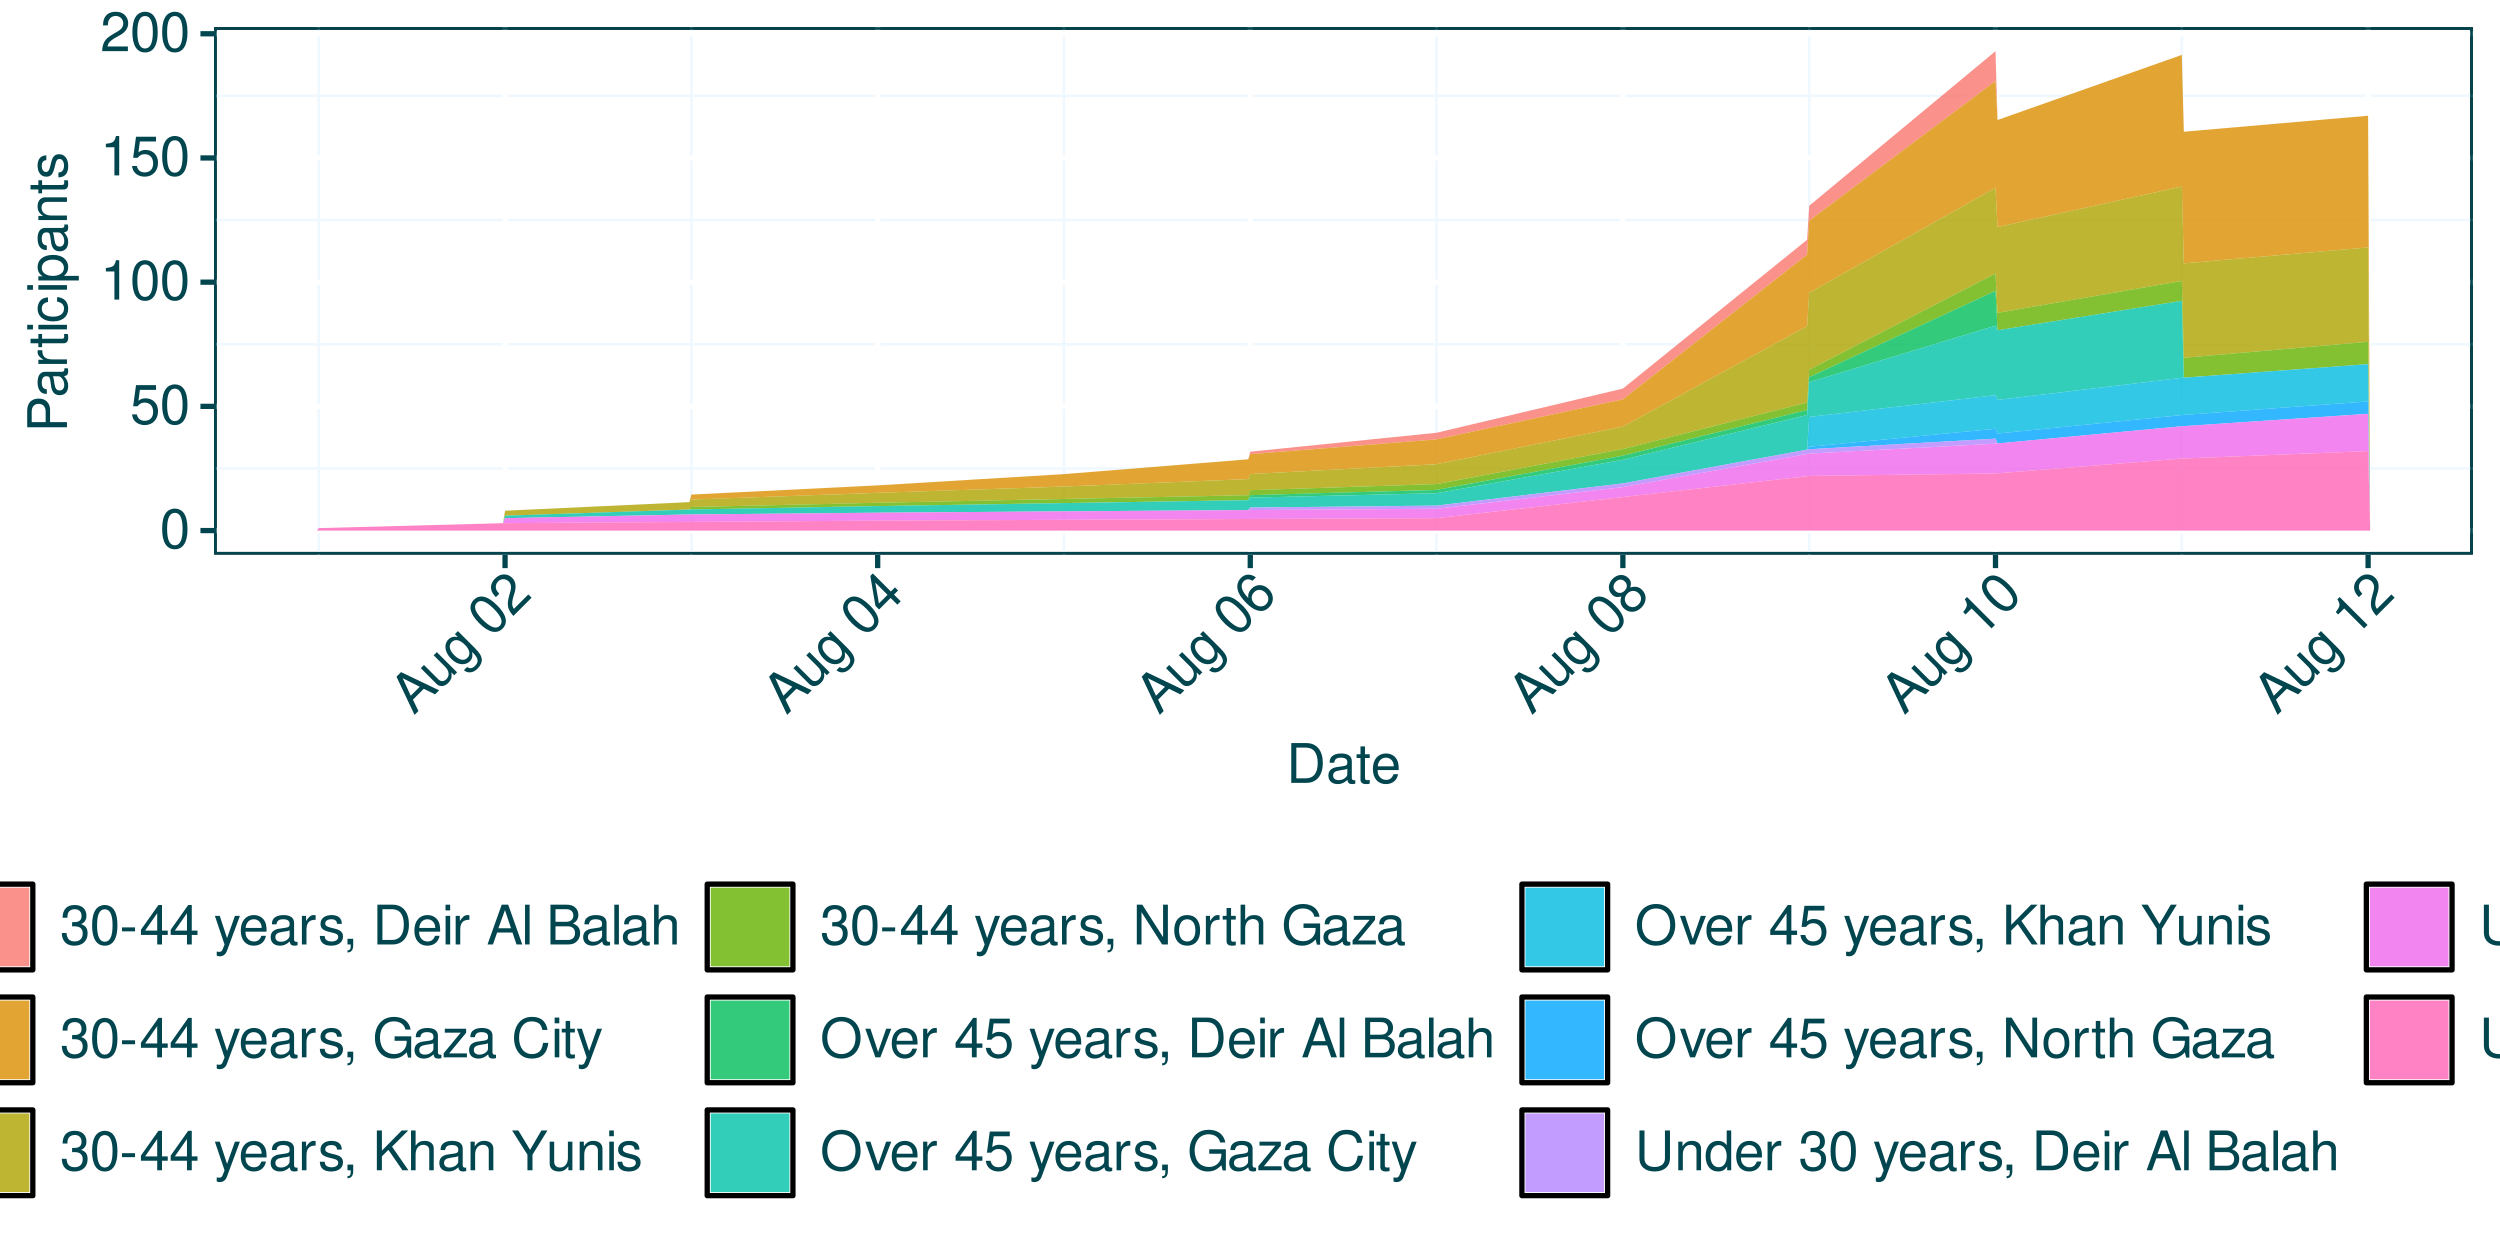<?xml version="1.0" encoding="UTF-8"?>
<svg xmlns="http://www.w3.org/2000/svg" xmlns:xlink="http://www.w3.org/1999/xlink" width="504" height="252" viewBox="0 0 504 252">
<defs>
<g>
<g id="glyph-0-0">
<path d="M 3.031 -7.953 C 2.297 -7.953 1.641 -7.625 1.234 -7.078 C 0.719 -6.375 0.469 -5.328 0.469 -3.844 C 0.469 -1.172 1.359 0.25 3.031 0.25 C 4.672 0.25 5.578 -1.172 5.578 -3.781 C 5.578 -5.328 5.328 -6.359 4.812 -7.078 C 4.406 -7.641 3.766 -7.953 3.031 -7.953 Z M 3.031 -7.094 C 4.062 -7.094 4.594 -6.031 4.594 -3.875 C 4.594 -1.609 4.078 -0.547 3 -0.547 C 1.984 -0.547 1.469 -1.656 1.469 -3.844 C 1.469 -6.031 1.984 -7.094 3.031 -7.094 Z M 3.031 -7.094 "/>
</g>
<g id="glyph-0-1">
<path d="M 5.234 -7.797 L 1.203 -7.797 L 0.625 -3.547 L 1.516 -3.547 C 1.969 -4.094 2.344 -4.281 2.953 -4.281 C 4 -4.281 4.656 -3.562 4.656 -2.406 C 4.656 -1.281 4 -0.609 2.953 -0.609 C 2.094 -0.609 1.578 -1.031 1.359 -1.906 L 0.391 -1.906 C 0.516 -1.281 0.625 -0.969 0.859 -0.688 C 1.297 -0.094 2.094 0.25 2.969 0.25 C 4.547 0.25 5.641 -0.891 5.641 -2.547 C 5.641 -4.078 4.625 -5.141 3.125 -5.141 C 2.578 -5.141 2.141 -5 1.688 -4.656 L 1.984 -6.844 L 5.234 -6.844 Z M 5.234 -7.797 "/>
</g>
<g id="glyph-0-2">
<path d="M 2.844 -5.672 L 2.844 0 L 3.812 0 L 3.812 -7.953 L 3.172 -7.953 C 2.844 -6.734 2.625 -6.562 1.125 -6.375 L 1.125 -5.672 Z M 2.844 -5.672 "/>
</g>
<g id="glyph-0-3">
<path d="M 5.562 -0.953 L 1.469 -0.953 C 1.562 -1.609 1.906 -2.031 2.875 -2.625 L 3.969 -3.234 C 5.062 -3.844 5.625 -4.656 5.625 -5.625 C 5.625 -6.297 5.359 -6.906 4.891 -7.344 C 4.438 -7.75 3.859 -7.953 3.125 -7.953 C 2.141 -7.953 1.391 -7.594 0.969 -6.922 C 0.688 -6.5 0.578 -6 0.547 -5.203 L 1.516 -5.203 C 1.547 -5.734 1.609 -6.062 1.75 -6.328 C 2 -6.812 2.516 -7.109 3.094 -7.109 C 3.969 -7.109 4.625 -6.469 4.625 -5.609 C 4.625 -4.969 4.266 -4.422 3.578 -4.031 L 2.562 -3.438 C 0.938 -2.5 0.469 -1.75 0.375 -0.016 L 5.562 -0.016 Z M 5.562 -0.953 "/>
</g>
<g id="glyph-0-4">
<path d="M 0.984 0 L 4.062 0 C 6.094 0 7.344 -1.516 7.344 -4.016 C 7.344 -6.5 6.109 -8.016 4.062 -8.016 L 0.984 -8.016 Z M 2 -0.906 L 2 -7.109 L 3.891 -7.109 C 5.484 -7.109 6.312 -6.047 6.312 -4 C 6.312 -1.969 5.484 -0.906 3.891 -0.906 Z M 2 -0.906 "/>
</g>
<g id="glyph-0-5">
<path d="M 5.891 -0.531 C 5.781 -0.516 5.734 -0.516 5.688 -0.516 C 5.375 -0.516 5.188 -0.688 5.188 -0.969 L 5.188 -4.359 C 5.188 -5.375 4.438 -5.922 3.031 -5.922 C 2.172 -5.922 1.5 -5.688 1.109 -5.266 C 0.844 -4.969 0.734 -4.625 0.719 -4.062 L 1.641 -4.062 C 1.719 -4.766 2.141 -5.078 2.984 -5.078 C 3.828 -5.078 4.281 -4.781 4.281 -4.219 L 4.281 -3.984 C 4.266 -3.594 4.062 -3.438 3.328 -3.344 C 2.031 -3.172 1.828 -3.141 1.469 -2.984 C 0.797 -2.703 0.469 -2.203 0.469 -1.453 C 0.469 -0.406 1.188 0.25 2.359 0.25 C 3.078 0.25 3.656 0 4.312 -0.594 C 4.375 0 4.656 0.25 5.266 0.25 C 5.453 0.25 5.578 0.234 5.891 0.156 Z M 4.281 -1.812 C 4.281 -1.5 4.188 -1.312 3.922 -1.062 C 3.547 -0.719 3.094 -0.547 2.547 -0.547 C 1.844 -0.547 1.422 -0.891 1.422 -1.469 C 1.422 -2.078 1.812 -2.391 2.812 -2.531 C 3.781 -2.656 3.969 -2.703 4.281 -2.844 Z M 4.281 -1.812 "/>
</g>
<g id="glyph-0-6">
<path d="M 2.797 -5.766 L 1.844 -5.766 L 1.844 -7.344 L 0.938 -7.344 L 0.938 -5.766 L 0.156 -5.766 L 0.156 -5.016 L 0.938 -5.016 L 0.938 -0.656 C 0.938 -0.062 1.328 0.25 2.047 0.25 C 2.281 0.25 2.484 0.234 2.797 0.172 L 2.797 -0.594 C 2.656 -0.562 2.547 -0.547 2.359 -0.547 C 1.953 -0.547 1.844 -0.656 1.844 -1.062 L 1.844 -5.016 L 2.797 -5.016 Z M 2.797 -5.766 "/>
</g>
<g id="glyph-0-7">
<path d="M 5.641 -2.578 C 5.641 -3.453 5.578 -3.984 5.406 -4.406 C 5.031 -5.359 4.156 -5.922 3.078 -5.922 C 1.469 -5.922 0.438 -4.703 0.438 -2.812 C 0.438 -0.906 1.438 0.25 3.062 0.25 C 4.375 0.25 5.297 -0.5 5.516 -1.75 L 4.594 -1.75 C 4.344 -0.984 3.828 -0.594 3.094 -0.594 C 2.516 -0.594 2.016 -0.859 1.703 -1.344 C 1.484 -1.672 1.406 -2 1.391 -2.578 Z M 1.422 -3.328 C 1.5 -4.391 2.141 -5.078 3.062 -5.078 C 4 -5.078 4.656 -4.359 4.656 -3.328 Z M 1.422 -3.328 "/>
</g>
<g id="glyph-0-8">
<path d="M 2.438 -3.656 L 2.953 -3.656 C 4.016 -3.656 4.578 -3.172 4.578 -2.219 C 4.578 -1.203 3.969 -0.609 2.969 -0.609 C 1.906 -0.609 1.391 -1.141 1.312 -2.312 L 0.359 -2.312 C 0.391 -1.672 0.5 -1.25 0.688 -0.906 C 1.094 -0.125 1.859 0.25 2.922 0.25 C 4.531 0.25 5.562 -0.719 5.562 -2.219 C 5.562 -3.234 5.188 -3.781 4.25 -4.109 C 4.969 -4.406 5.328 -4.969 5.328 -5.766 C 5.328 -7.125 4.438 -7.953 2.953 -7.953 C 1.391 -7.953 0.547 -7.078 0.516 -5.391 L 1.484 -5.391 C 1.5 -5.875 1.547 -6.156 1.656 -6.391 C 1.875 -6.844 2.359 -7.109 2.969 -7.109 C 3.828 -7.109 4.344 -6.594 4.344 -5.734 C 4.344 -5.172 4.141 -4.828 3.719 -4.641 C 3.453 -4.531 3.109 -4.484 2.438 -4.484 Z M 2.438 -3.656 "/>
</g>
<g id="glyph-0-9">
<path d="M 3.125 -3.438 L 0.5 -3.438 L 0.5 -2.641 L 3.125 -2.641 Z M 3.125 -3.438 "/>
</g>
<g id="glyph-0-10">
<path d="M 3.594 -1.922 L 3.594 0 L 4.562 0 L 4.562 -1.922 L 5.719 -1.922 L 5.719 -2.797 L 4.562 -2.797 L 4.562 -7.953 L 3.844 -7.953 L 0.312 -2.953 L 0.312 -1.922 Z M 3.594 -2.797 L 1.156 -2.797 L 3.594 -6.297 Z M 3.594 -2.797 "/>
</g>
<g id="glyph-0-11">
</g>
<g id="glyph-0-12">
<path d="M 4.266 -5.766 L 2.672 -1.281 L 1.203 -5.766 L 0.219 -5.766 L 2.172 0.016 L 1.812 0.938 C 1.656 1.344 1.469 1.5 1.078 1.5 C 0.922 1.5 0.797 1.469 0.594 1.438 L 0.594 2.25 C 0.781 2.359 0.969 2.391 1.203 2.391 C 1.5 2.391 1.828 2.297 2.062 2.125 C 2.359 1.906 2.516 1.672 2.688 1.203 L 5.266 -5.766 Z M 4.266 -5.766 "/>
</g>
<g id="glyph-0-13">
<path d="M 0.766 -5.766 L 0.766 0 L 1.688 0 L 1.688 -2.984 C 1.688 -4.375 2.266 -5 3.531 -4.969 L 3.531 -5.891 C 3.375 -5.922 3.281 -5.922 3.172 -5.922 C 2.578 -5.922 2.141 -5.578 1.609 -4.719 L 1.609 -5.766 Z M 0.766 -5.766 "/>
</g>
<g id="glyph-0-14">
<path d="M 4.812 -4.156 C 4.812 -5.297 4.062 -5.922 2.734 -5.922 C 1.391 -5.922 0.516 -5.234 0.516 -4.172 C 0.516 -3.266 0.984 -2.844 2.344 -2.516 L 3.203 -2.297 C 3.844 -2.141 4.094 -1.906 4.094 -1.5 C 4.094 -0.953 3.547 -0.594 2.75 -0.594 C 2.25 -0.594 1.844 -0.734 1.609 -0.984 C 1.469 -1.141 1.391 -1.312 1.344 -1.719 L 0.375 -1.719 C 0.422 -0.391 1.172 0.25 2.672 0.25 C 4.125 0.25 5.047 -0.469 5.047 -1.578 C 5.047 -2.438 4.562 -2.906 3.422 -3.172 L 2.547 -3.391 C 1.797 -3.562 1.469 -3.812 1.469 -4.219 C 1.469 -4.75 1.953 -5.078 2.688 -5.078 C 3.438 -5.078 3.828 -4.766 3.844 -4.156 Z M 4.812 -4.156 "/>
</g>
<g id="glyph-0-15">
<path d="M 0.953 -1.141 L 0.953 0 L 1.609 0 L 1.609 0.203 C 1.609 0.953 1.469 1.172 0.953 1.203 L 0.953 1.609 C 1.688 1.641 2.109 1.109 2.109 0.172 L 2.109 -1.141 Z M 0.953 -1.141 "/>
</g>
<g id="glyph-0-16">
<path d="M 1.656 -5.766 L 0.734 -5.766 L 0.734 0 L 1.656 0 Z M 1.656 -8.016 L 0.719 -8.016 L 0.719 -6.859 L 1.656 -6.859 Z M 1.656 -8.016 "/>
</g>
<g id="glyph-0-17">
<path d="M 5.219 -2.406 L 6.031 0 L 7.188 0 L 4.359 -8.016 L 3.047 -8.016 L 0.188 0 L 1.281 0 L 2.125 -2.406 Z M 4.922 -3.266 L 2.375 -3.266 L 3.703 -6.922 Z M 4.922 -3.266 "/>
</g>
<g id="glyph-0-18">
<path d="M 1.672 -8.016 L 0.75 -8.016 L 0.75 0 L 1.672 0 Z M 1.672 -8.016 "/>
</g>
<g id="glyph-0-19">
<path d="M 0.875 0 L 4.484 0 C 5.25 0 5.812 -0.203 6.234 -0.672 C 6.641 -1.094 6.859 -1.656 6.859 -2.281 C 6.859 -3.25 6.406 -3.844 5.391 -4.234 C 6.125 -4.578 6.5 -5.156 6.5 -5.984 C 6.5 -6.578 6.281 -7.078 5.859 -7.453 C 5.438 -7.844 4.891 -8.016 4.125 -8.016 L 0.875 -8.016 Z M 1.891 -4.562 L 1.891 -7.109 L 3.875 -7.109 C 4.438 -7.109 4.766 -7.047 5.031 -6.828 C 5.328 -6.609 5.484 -6.281 5.484 -5.844 C 5.484 -5.406 5.328 -5.078 5.031 -4.844 C 4.766 -4.641 4.438 -4.562 3.875 -4.562 Z M 1.891 -0.906 L 1.891 -3.656 L 4.391 -3.656 C 5.297 -3.656 5.828 -3.141 5.828 -2.281 C 5.828 -1.422 5.297 -0.906 4.391 -0.906 Z M 1.891 -0.906 "/>
</g>
<g id="glyph-0-20">
<path d="M 0.766 -8.016 L 0.766 0 L 1.688 0 L 1.688 -3.172 C 1.688 -4.359 2.297 -5.125 3.25 -5.125 C 3.547 -5.125 3.844 -5.031 4.062 -4.875 C 4.328 -4.672 4.438 -4.406 4.438 -4 L 4.438 0 L 5.344 0 L 5.344 -4.359 C 5.344 -5.328 4.656 -5.922 3.531 -5.922 C 2.719 -5.922 2.219 -5.672 1.688 -4.969 L 1.688 -8.016 Z M 0.766 -8.016 "/>
</g>
<g id="glyph-0-21">
<path d="M 7.797 -4.234 L 4.453 -4.234 L 4.453 -3.328 L 6.891 -3.328 L 6.891 -3.109 C 6.891 -1.688 5.844 -0.656 4.375 -0.656 C 3.562 -0.656 2.828 -0.953 2.359 -1.469 C 1.828 -2.031 1.5 -2.984 1.5 -3.984 C 1.5 -5.953 2.625 -7.25 4.328 -7.25 C 5.547 -7.25 6.422 -6.625 6.641 -5.594 L 7.688 -5.594 C 7.406 -7.219 6.172 -8.156 4.328 -8.156 C 3.359 -8.156 2.562 -7.891 1.938 -7.375 C 1 -6.609 0.484 -5.375 0.484 -3.922 C 0.484 -1.469 1.984 0.25 4.156 0.25 C 5.25 0.25 6.109 -0.156 6.891 -1.016 L 7.156 0.047 L 7.797 0.047 Z M 7.797 -4.234 "/>
</g>
<g id="glyph-0-22">
<path d="M 4.875 -5.766 L 0.578 -5.766 L 0.578 -4.969 L 3.781 -4.969 L 0.344 -0.828 L 0.344 0 L 5.031 0 L 5.031 -0.797 L 1.453 -0.797 L 4.875 -4.953 Z M 4.875 -5.766 "/>
</g>
<g id="glyph-0-23">
<path d="M 7.281 -5.531 C 6.969 -7.297 5.953 -8.156 4.188 -8.156 C 3.109 -8.156 2.25 -7.812 1.656 -7.156 C 0.922 -6.359 0.531 -5.219 0.531 -3.922 C 0.531 -2.594 0.938 -1.469 1.688 -0.688 C 2.312 -0.047 3.109 0.25 4.141 0.25 C 6.109 0.25 7.203 -0.797 7.453 -2.922 L 6.391 -2.922 C 6.297 -2.375 6.188 -2 6.031 -1.688 C 5.703 -1.016 5.016 -0.656 4.156 -0.656 C 2.562 -0.656 1.547 -1.922 1.547 -3.922 C 1.547 -5.984 2.516 -7.25 4.062 -7.25 C 4.719 -7.25 5.328 -7.062 5.656 -6.75 C 5.953 -6.469 6.109 -6.141 6.234 -5.531 Z M 7.281 -5.531 "/>
</g>
<g id="glyph-0-24">
<path d="M 1.891 -2.812 L 3.203 -4.109 L 6.031 0 L 7.234 0 L 3.938 -4.75 L 7.203 -8.016 L 5.891 -8.016 L 1.891 -3.953 L 1.891 -8.016 L 0.875 -8.016 L 0.875 0 L 1.891 0 Z M 1.891 -2.812 "/>
</g>
<g id="glyph-0-25">
<path d="M 0.766 -5.766 L 0.766 0 L 1.688 0 L 1.688 -3.172 C 1.688 -4.359 2.312 -5.125 3.25 -5.125 C 3.984 -5.125 4.438 -4.688 4.438 -4 L 4.438 0 L 5.359 0 L 5.359 -4.359 C 5.359 -5.312 4.641 -5.922 3.531 -5.922 C 2.672 -5.922 2.125 -5.594 1.609 -4.797 L 1.609 -5.766 Z M 0.766 -5.766 "/>
</g>
<g id="glyph-0-26">
<path d="M 4.25 -3.141 L 7.266 -8.016 L 6.047 -8.016 L 3.766 -4.109 L 1.406 -8.016 L 0.141 -8.016 L 3.234 -3.141 L 3.234 0 L 4.25 0 Z M 4.25 -3.141 "/>
</g>
<g id="glyph-0-27">
<path d="M 5.297 0 L 5.297 -5.766 L 4.391 -5.766 L 4.391 -2.5 C 4.391 -1.312 3.766 -0.547 2.812 -0.547 C 2.094 -0.547 1.625 -0.984 1.625 -1.688 L 1.625 -5.766 L 0.719 -5.766 L 0.719 -1.312 C 0.719 -0.359 1.438 0.25 2.547 0.25 C 3.406 0.25 3.938 -0.047 4.484 -0.797 L 4.484 0 Z M 5.297 0 "/>
</g>
<g id="glyph-0-28">
<path d="M 7.109 -8.016 L 6.141 -8.016 L 6.141 -1.469 L 1.953 -8.016 L 0.844 -8.016 L 0.844 0 L 1.797 0 L 1.797 -6.5 L 5.953 0 L 7.109 0 Z M 7.109 -8.016 "/>
</g>
<g id="glyph-0-29">
<path d="M 2.984 -5.922 C 1.359 -5.922 0.391 -4.781 0.391 -2.844 C 0.391 -0.891 1.359 0.25 3 0.25 C 4.625 0.25 5.609 -0.906 5.609 -2.797 C 5.609 -4.797 4.656 -5.922 2.984 -5.922 Z M 3 -5.078 C 4.031 -5.078 4.656 -4.234 4.656 -2.812 C 4.656 -1.438 4.016 -0.594 3 -0.594 C 1.984 -0.594 1.359 -1.438 1.359 -2.844 C 1.359 -4.234 1.984 -5.078 3 -5.078 Z M 3 -5.078 "/>
</g>
<g id="glyph-0-30">
<path d="M 4.281 -8.156 C 1.984 -8.156 0.422 -6.453 0.422 -3.953 C 0.422 -1.438 1.969 0.25 4.297 0.25 C 5.266 0.25 6.125 -0.047 6.781 -0.594 C 7.641 -1.328 8.156 -2.578 8.156 -3.891 C 8.156 -6.469 6.641 -8.156 4.281 -8.156 Z M 4.281 -7.25 C 6.016 -7.25 7.141 -5.938 7.141 -3.906 C 7.141 -1.969 5.984 -0.656 4.297 -0.656 C 2.578 -0.656 1.438 -1.969 1.438 -3.953 C 1.438 -5.922 2.578 -7.25 4.281 -7.25 Z M 4.281 -7.25 "/>
</g>
<g id="glyph-0-31">
<path d="M 3.141 0 L 5.344 -5.766 L 4.312 -5.766 L 2.688 -1.094 L 1.141 -5.766 L 0.109 -5.766 L 2.141 0 Z M 3.141 0 "/>
</g>
<g id="glyph-0-32">
<path d="M 6.078 -8.016 L 6.078 -2.391 C 6.078 -1.312 5.297 -0.656 4 -0.656 C 3.406 -0.656 2.922 -0.797 2.547 -1.062 C 2.141 -1.375 1.953 -1.781 1.953 -2.391 L 1.953 -8.016 L 0.938 -8.016 L 0.938 -2.391 C 0.938 -0.766 2.094 0.25 4 0.25 C 5.891 0.25 7.094 -0.781 7.094 -2.391 L 7.094 -8.016 Z M 6.078 -8.016 "/>
</g>
<g id="glyph-0-33">
<path d="M 5.438 -8.016 L 4.531 -8.016 L 4.531 -5.031 C 4.141 -5.625 3.531 -5.922 2.766 -5.922 C 1.266 -5.922 0.281 -4.734 0.281 -2.891 C 0.281 -0.953 1.234 0.25 2.797 0.25 C 3.594 0.25 4.141 -0.047 4.625 -0.766 L 4.625 0 L 5.438 0 Z M 2.922 -5.078 C 3.906 -5.078 4.531 -4.203 4.531 -2.812 C 4.531 -1.484 3.891 -0.609 2.922 -0.609 C 1.906 -0.609 1.25 -1.5 1.25 -2.844 C 1.25 -4.188 1.906 -5.078 2.922 -5.078 Z M 2.922 -5.078 "/>
</g>
<g id="glyph-1-0">
<path d="M 1.984 -5.391 L 4.266 -4.266 L 5.078 -5.078 L -2.594 -8.75 L -3.516 -7.828 L 0.125 -0.125 L 0.906 -0.906 L -0.203 -3.203 Z M 1.172 -5.797 L -0.641 -3.984 L -2.266 -7.516 Z M 1.172 -5.797 "/>
</g>
<g id="glyph-1-1">
<path d="M 3.75 -3.75 L -0.328 -7.828 L -0.969 -7.188 L 1.344 -4.875 C 2.188 -4.031 2.266 -3.047 1.594 -2.375 C 1.094 -1.875 0.453 -1.859 -0.031 -2.344 L -2.922 -5.234 L -3.562 -4.594 L -0.406 -1.438 C 0.266 -0.766 1.188 -0.844 1.969 -1.625 C 2.578 -2.234 2.75 -2.812 2.609 -3.734 L 3.172 -3.172 Z M 3.75 -3.75 "/>
</g>
<g id="glyph-1-2">
<path d="M -0.938 -7.219 L -0.344 -6.625 C -1.172 -6.797 -1.734 -6.641 -2.25 -6.125 C -3.219 -5.156 -2.984 -3.547 -1.688 -2.25 C -1 -1.562 -0.344 -1.219 0.406 -1.156 C 1.078 -1.109 1.656 -1.312 2.078 -1.734 C 2.562 -2.219 2.688 -2.781 2.531 -3.625 L 2.734 -3.422 C 3.828 -2.328 3.922 -1.609 3.125 -0.812 C 2.578 -0.266 2.047 -0.203 1.531 -0.594 L 0.875 0.062 C 1.688 0.75 2.75 0.625 3.641 -0.266 C 4.234 -0.859 4.547 -1.547 4.484 -2.141 C 4.422 -2.828 4.031 -3.469 3.078 -4.422 L -0.328 -7.828 Z M -1.578 -5.609 C -0.891 -6.297 0.062 -6.094 1.094 -5.062 C 2.078 -4.078 2.266 -3.109 1.594 -2.438 C 0.922 -1.766 -0.047 -1.953 -1.062 -2.969 C -2.047 -3.953 -2.25 -4.938 -1.578 -5.609 Z M -1.578 -5.609 "/>
</g>
<g id="glyph-1-3">
</g>
<g id="glyph-1-4">
<path d="M -3.484 -7.766 C -4 -7.25 -4.234 -6.547 -4.125 -5.875 C -3.984 -5.016 -3.438 -4.094 -2.391 -3.047 C -0.5 -1.156 1.141 -0.797 2.312 -1.969 C 3.469 -3.125 3.109 -4.766 1.266 -6.609 C 0.172 -7.703 -0.734 -8.266 -1.594 -8.406 C -2.297 -8.516 -2.969 -8.281 -3.484 -7.766 Z M -2.875 -7.156 C -2.141 -7.891 -1.016 -7.516 0.516 -5.984 C 2.109 -4.391 2.5 -3.281 1.734 -2.516 C 1.016 -1.797 -0.141 -2.203 -1.688 -3.75 C -3.234 -5.297 -3.609 -6.422 -2.875 -7.156 Z M -2.875 -7.156 "/>
</g>
<g id="glyph-1-5">
<path d="M 3.266 -4.609 L 0.359 -1.703 C -0.031 -2.25 -0.094 -2.781 0.172 -3.891 L 0.531 -5.094 C 0.859 -6.297 0.688 -7.281 0 -7.969 C -0.469 -8.438 -1.094 -8.688 -1.734 -8.641 C -2.344 -8.625 -2.891 -8.359 -3.422 -7.828 C -4.109 -7.141 -4.391 -6.359 -4.203 -5.578 C -4.109 -5.078 -3.844 -4.656 -3.281 -4.062 L -2.594 -4.75 C -2.969 -5.156 -3.141 -5.422 -3.234 -5.703 C -3.391 -6.234 -3.25 -6.812 -2.844 -7.219 C -2.219 -7.844 -1.312 -7.844 -0.703 -7.234 C -0.25 -6.781 -0.109 -6.141 -0.312 -5.375 L -0.625 -4.25 C -1.109 -2.422 -0.906 -1.562 0.25 -0.281 L 3.922 -3.953 Z M 3.266 -4.609 "/>
</g>
<g id="glyph-1-6">
<path d="M 1.188 -3.906 L 2.547 -2.547 L 3.219 -3.219 L 1.859 -4.578 L 2.688 -5.406 L 2.062 -6.031 L 1.234 -5.203 L -2.406 -8.844 L -2.906 -8.344 L -1.875 -2.312 L -1.141 -1.578 Z M 0.562 -4.531 L -1.172 -2.797 L -1.906 -7 Z M 0.562 -4.531 "/>
</g>
<g id="glyph-1-7">
<path d="M -0.297 -8.047 C -1.328 -8.828 -2.469 -8.781 -3.312 -7.938 C -3.922 -7.328 -4.172 -6.484 -3.984 -5.641 C -3.781 -4.75 -3.266 -3.922 -2.234 -2.891 C -1.281 -1.938 -0.547 -1.484 0.297 -1.328 C 1.031 -1.156 1.75 -1.406 2.359 -2.016 C 3.406 -3.062 3.375 -4.594 2.281 -5.688 C 1.25 -6.719 -0.172 -6.766 -1.172 -5.766 C -1.719 -5.219 -1.938 -4.594 -1.812 -3.875 C -3.219 -5.281 -3.531 -6.5 -2.75 -7.281 C -2.266 -7.766 -1.625 -7.781 -0.984 -7.359 Z M -0.641 -5.078 C 0.016 -5.734 0.906 -5.688 1.656 -4.938 C 2.359 -4.234 2.391 -3.266 1.766 -2.641 C 1.125 -2 0.109 -2.047 -0.594 -2.75 C -1.297 -3.453 -1.328 -4.391 -0.641 -5.078 Z M -0.641 -5.078 "/>
</g>
<g id="glyph-1-8">
<path d="M 0.062 -6 C 0.297 -6.922 0.203 -7.391 -0.328 -7.922 C -1.203 -8.797 -2.516 -8.734 -3.484 -7.766 C -4.453 -6.797 -4.516 -5.484 -3.641 -4.609 C -3.109 -4.078 -2.672 -3.984 -1.75 -4.188 C -2.047 -3.234 -1.906 -2.469 -1.281 -1.844 C -0.266 -0.828 1.203 -0.859 2.312 -1.969 C 3.391 -3.047 3.438 -4.531 2.422 -5.547 C 1.797 -6.172 1.031 -6.312 0.062 -6 Z M -2.875 -7.156 C -2.297 -7.734 -1.562 -7.75 -1.016 -7.203 C -0.484 -6.672 -0.5 -5.938 -1.078 -5.359 C -1.656 -4.781 -2.391 -4.766 -2.938 -5.312 C -3.469 -5.844 -3.453 -6.578 -2.875 -7.156 Z M -0.516 -4.797 C 0.172 -5.484 1.094 -5.5 1.75 -4.844 C 2.422 -4.172 2.391 -3.266 1.688 -2.562 C 1.016 -1.891 0.094 -1.875 -0.547 -2.516 C -1.219 -3.188 -1.203 -4.109 -0.516 -4.797 Z M -0.516 -4.797 "/>
</g>
<g id="glyph-1-9">
<path d="M -2 -6.031 L 2.016 -2.016 L 2.703 -2.703 L -2.922 -8.328 L -3.375 -7.875 C -2.75 -6.781 -2.781 -6.5 -3.703 -5.297 L -3.219 -4.812 Z M -2 -6.031 "/>
</g>
<g id="glyph-2-0">
<path d="M -3.406 -2.031 L -3.406 -4.547 C -3.406 -5.172 -3.594 -5.672 -3.969 -6.094 C -4.406 -6.578 -4.922 -6.781 -5.672 -6.781 C -7.172 -6.781 -8.016 -5.891 -8.016 -4.312 L -8.016 -1 L 0 -1 L 0 -2.031 Z M -4.297 -2.031 L -7.109 -2.031 L -7.109 -4.156 C -7.109 -5.141 -6.594 -5.719 -5.703 -5.719 C -4.828 -5.719 -4.297 -5.141 -4.297 -4.156 Z M -4.297 -2.031 "/>
</g>
<g id="glyph-2-1">
<path d="M -0.531 -5.891 C -0.516 -5.781 -0.516 -5.734 -0.516 -5.688 C -0.516 -5.375 -0.688 -5.188 -0.969 -5.188 L -4.359 -5.188 C -5.375 -5.188 -5.922 -4.438 -5.922 -3.031 C -5.922 -2.172 -5.688 -1.5 -5.266 -1.109 C -4.969 -0.844 -4.625 -0.734 -4.062 -0.719 L -4.062 -1.641 C -4.766 -1.719 -5.078 -2.141 -5.078 -2.984 C -5.078 -3.828 -4.781 -4.281 -4.219 -4.281 L -3.984 -4.281 C -3.594 -4.266 -3.438 -4.062 -3.344 -3.328 C -3.172 -2.031 -3.141 -1.828 -2.984 -1.469 C -2.703 -0.797 -2.203 -0.469 -1.453 -0.469 C -0.406 -0.469 0.25 -1.188 0.25 -2.359 C 0.25 -3.078 0 -3.656 -0.594 -4.312 C 0 -4.375 0.25 -4.656 0.25 -5.266 C 0.25 -5.453 0.234 -5.578 0.156 -5.891 Z M -1.812 -4.281 C -1.5 -4.281 -1.312 -4.188 -1.062 -3.922 C -0.719 -3.547 -0.547 -3.094 -0.547 -2.547 C -0.547 -1.844 -0.891 -1.422 -1.469 -1.422 C -2.078 -1.422 -2.391 -1.812 -2.531 -2.812 C -2.656 -3.781 -2.703 -3.969 -2.844 -4.281 Z M -1.812 -4.281 "/>
</g>
<g id="glyph-2-2">
<path d="M -5.766 -0.766 L 0 -0.766 L 0 -1.688 L -2.984 -1.688 C -4.375 -1.688 -5 -2.266 -4.969 -3.531 L -5.891 -3.531 C -5.922 -3.375 -5.922 -3.281 -5.922 -3.172 C -5.922 -2.578 -5.578 -2.141 -4.719 -1.609 L -5.766 -1.609 Z M -5.766 -0.766 "/>
</g>
<g id="glyph-2-3">
<path d="M -5.766 -2.797 L -5.766 -1.844 L -7.344 -1.844 L -7.344 -0.938 L -5.766 -0.938 L -5.766 -0.156 L -5.016 -0.156 L -5.016 -0.938 L -0.656 -0.938 C -0.062 -0.938 0.25 -1.328 0.25 -2.047 C 0.25 -2.281 0.234 -2.484 0.172 -2.797 L -0.594 -2.797 C -0.562 -2.656 -0.547 -2.547 -0.547 -2.359 C -0.547 -1.953 -0.656 -1.844 -1.062 -1.844 L -5.016 -1.844 L -5.016 -2.797 Z M -5.766 -2.797 "/>
</g>
<g id="glyph-2-4">
<path d="M -5.766 -1.656 L -5.766 -0.734 L 0 -0.734 L 0 -1.656 Z M -8.016 -1.656 L -8.016 -0.719 L -6.859 -0.719 L -6.859 -1.656 Z M -8.016 -1.656 "/>
</g>
<g id="glyph-2-5">
<path d="M -3.828 -5.188 C -4.391 -5.141 -4.75 -5.016 -5.078 -4.797 C -5.609 -4.406 -5.922 -3.703 -5.922 -2.906 C -5.922 -1.344 -4.703 -0.344 -2.781 -0.344 C -0.922 -0.344 0.25 -1.328 0.25 -2.891 C 0.25 -4.266 -0.578 -5.141 -1.984 -5.25 L -1.984 -4.328 C -1.062 -4.172 -0.594 -3.703 -0.594 -2.922 C -0.594 -1.906 -1.422 -1.297 -2.781 -1.297 C -4.219 -1.297 -5.078 -1.891 -5.078 -2.891 C -5.078 -3.656 -4.625 -4.141 -3.828 -4.25 Z M -3.828 -5.188 "/>
</g>
<g id="glyph-2-6">
<path d="M 2.391 -0.594 L 2.391 -1.516 L -0.609 -1.516 C -0.016 -2 0.25 -2.547 0.25 -3.281 C 0.25 -4.781 -0.953 -5.75 -2.781 -5.75 C -4.719 -5.75 -5.922 -4.812 -5.922 -3.281 C -5.922 -2.5 -5.578 -1.875 -4.891 -1.438 L -5.766 -1.438 L -5.766 -0.594 Z M -5.078 -3.125 C -5.078 -4.141 -4.188 -4.797 -2.812 -4.797 C -1.5 -4.797 -0.609 -4.125 -0.609 -3.125 C -0.609 -2.141 -1.484 -1.516 -2.844 -1.516 C -4.188 -1.516 -5.078 -2.141 -5.078 -3.125 Z M -5.078 -3.125 "/>
</g>
<g id="glyph-2-7">
<path d="M -5.766 -0.766 L 0 -0.766 L 0 -1.688 L -3.172 -1.688 C -4.359 -1.688 -5.125 -2.312 -5.125 -3.25 C -5.125 -3.984 -4.688 -4.438 -4 -4.438 L 0 -4.438 L 0 -5.359 L -4.359 -5.359 C -5.312 -5.359 -5.922 -4.641 -5.922 -3.531 C -5.922 -2.672 -5.594 -2.125 -4.797 -1.609 L -5.766 -1.609 Z M -5.766 -0.766 "/>
</g>
<g id="glyph-2-8">
<path d="M -4.156 -4.812 C -5.297 -4.812 -5.922 -4.062 -5.922 -2.734 C -5.922 -1.391 -5.234 -0.516 -4.172 -0.516 C -3.266 -0.516 -2.844 -0.984 -2.516 -2.344 L -2.297 -3.203 C -2.141 -3.844 -1.906 -4.094 -1.5 -4.094 C -0.953 -4.094 -0.594 -3.547 -0.594 -2.75 C -0.594 -2.25 -0.734 -1.844 -0.984 -1.609 C -1.141 -1.469 -1.312 -1.391 -1.719 -1.344 L -1.719 -0.375 C -0.391 -0.422 0.25 -1.172 0.25 -2.672 C 0.25 -4.125 -0.469 -5.047 -1.578 -5.047 C -2.438 -5.047 -2.906 -4.562 -3.172 -3.422 L -3.391 -2.547 C -3.562 -1.797 -3.812 -1.469 -4.219 -1.469 C -4.75 -1.469 -5.078 -1.953 -5.078 -2.688 C -5.078 -3.438 -4.766 -3.828 -4.156 -3.844 Z M -4.156 -4.812 "/>
</g>
</g>
<clipPath id="clip-0">
<path clip-rule="nonzero" d="M 43.152 5.48 L 498.523 5.48 L 498.523 111.797 L 43.152 111.797 Z M 43.152 5.48 "/>
</clipPath>
<clipPath id="clip-1">
<path clip-rule="nonzero" d="M 43.152 94 L 498.523 94 L 498.523 95 L 43.152 95 Z M 43.152 94 "/>
</clipPath>
<clipPath id="clip-2">
<path clip-rule="nonzero" d="M 43.152 69 L 498.523 69 L 498.523 70 L 43.152 70 Z M 43.152 69 "/>
</clipPath>
<clipPath id="clip-3">
<path clip-rule="nonzero" d="M 43.152 44 L 498.523 44 L 498.523 45 L 43.152 45 Z M 43.152 44 "/>
</clipPath>
<clipPath id="clip-4">
<path clip-rule="nonzero" d="M 43.152 19 L 498.523 19 L 498.523 20 L 43.152 20 Z M 43.152 19 "/>
</clipPath>
<clipPath id="clip-5">
<path clip-rule="nonzero" d="M 63 5.48 L 65 5.48 L 65 111.797 L 63 111.797 Z M 63 5.48 "/>
</clipPath>
<clipPath id="clip-6">
<path clip-rule="nonzero" d="M 139 5.48 L 140 5.48 L 140 111.797 L 139 111.797 Z M 139 5.48 "/>
</clipPath>
<clipPath id="clip-7">
<path clip-rule="nonzero" d="M 214 5.48 L 215 5.48 L 215 111.797 L 214 111.797 Z M 214 5.48 "/>
</clipPath>
<clipPath id="clip-8">
<path clip-rule="nonzero" d="M 289 5.48 L 290 5.48 L 290 111.797 L 289 111.797 Z M 289 5.48 "/>
</clipPath>
<clipPath id="clip-9">
<path clip-rule="nonzero" d="M 364 5.48 L 365 5.48 L 365 111.797 L 364 111.797 Z M 364 5.48 "/>
</clipPath>
<clipPath id="clip-10">
<path clip-rule="nonzero" d="M 439 5.48 L 441 5.48 L 441 111.797 L 439 111.797 Z M 439 5.48 "/>
</clipPath>
<clipPath id="clip-11">
<path clip-rule="nonzero" d="M 43.152 106 L 498.523 106 L 498.523 108 L 43.152 108 Z M 43.152 106 "/>
</clipPath>
<clipPath id="clip-12">
<path clip-rule="nonzero" d="M 43.152 81 L 498.523 81 L 498.523 83 L 43.152 83 Z M 43.152 81 "/>
</clipPath>
<clipPath id="clip-13">
<path clip-rule="nonzero" d="M 43.152 56 L 498.523 56 L 498.523 58 L 43.152 58 Z M 43.152 56 "/>
</clipPath>
<clipPath id="clip-14">
<path clip-rule="nonzero" d="M 43.152 31 L 498.523 31 L 498.523 33 L 43.152 33 Z M 43.152 31 "/>
</clipPath>
<clipPath id="clip-15">
<path clip-rule="nonzero" d="M 43.152 6 L 498.523 6 L 498.523 8 L 43.152 8 Z M 43.152 6 "/>
</clipPath>
<clipPath id="clip-16">
<path clip-rule="nonzero" d="M 101 5.48 L 103 5.48 L 103 111.797 L 101 111.797 Z M 101 5.48 "/>
</clipPath>
<clipPath id="clip-17">
<path clip-rule="nonzero" d="M 176 5.48 L 178 5.48 L 178 111.797 L 176 111.797 Z M 176 5.48 "/>
</clipPath>
<clipPath id="clip-18">
<path clip-rule="nonzero" d="M 251 5.48 L 253 5.48 L 253 111.797 L 251 111.797 Z M 251 5.48 "/>
</clipPath>
<clipPath id="clip-19">
<path clip-rule="nonzero" d="M 326 5.48 L 328 5.48 L 328 111.797 L 326 111.797 Z M 326 5.48 "/>
</clipPath>
<clipPath id="clip-20">
<path clip-rule="nonzero" d="M 401 5.48 L 403 5.48 L 403 111.797 L 401 111.797 Z M 401 5.48 "/>
</clipPath>
<clipPath id="clip-21">
<path clip-rule="nonzero" d="M 476 5.48 L 478 5.48 L 478 111.797 L 476 111.797 Z M 476 5.48 "/>
</clipPath>
<clipPath id="clip-22">
<path clip-rule="nonzero" d="M 43.152 5.48 L 498.523 5.48 L 498.523 111.797 L 43.152 111.797 Z M 43.152 5.48 "/>
</clipPath>
</defs>
<rect x="-50.4" y="-25.2" width="604.8" height="302.4" fill="rgb(100%, 100%, 100%)" fill-opacity="1"/>
<rect x="-50.4" y="-25.2" width="604.8" height="302.4" fill="rgb(100%, 100%, 100%)" fill-opacity="1"/>
<path fill="none" stroke-width="1.067" stroke-linecap="round" stroke-linejoin="round" stroke="rgb(100%, 100%, 100%)" stroke-opacity="1" stroke-miterlimit="10" d="M 0 252 L 504 252 L 504 0 L 0 0 Z M 0 252 "/>
<g clip-path="url(#clip-0)">
<path fill-rule="nonzero" fill="rgb(100%, 100%, 100%)" fill-opacity="1" stroke-width="1.067" stroke-linecap="round" stroke-linejoin="round" stroke="rgb(0%, 0%, 0%)" stroke-opacity="1" stroke-miterlimit="10" d="M 43.152 111.797 L 498.523 111.797 L 498.523 5.48 L 43.152 5.48 Z M 43.152 111.797 "/>
</g>
<g clip-path="url(#clip-1)">
<path fill="none" stroke-width="0.533" stroke-linecap="butt" stroke-linejoin="round" stroke="rgb(94.118%, 97.255%, 100%)" stroke-opacity="1" stroke-miterlimit="10" d="M 43.152 94.445 L 498.52 94.445 "/>
</g>
<g clip-path="url(#clip-2)">
<path fill="none" stroke-width="0.533" stroke-linecap="butt" stroke-linejoin="round" stroke="rgb(94.118%, 97.255%, 100%)" stroke-opacity="1" stroke-miterlimit="10" d="M 43.152 69.406 L 498.52 69.406 "/>
</g>
<g clip-path="url(#clip-3)">
<path fill="none" stroke-width="0.533" stroke-linecap="butt" stroke-linejoin="round" stroke="rgb(94.118%, 97.255%, 100%)" stroke-opacity="1" stroke-miterlimit="10" d="M 43.152 44.367 L 498.52 44.367 "/>
</g>
<g clip-path="url(#clip-4)">
<path fill="none" stroke-width="0.533" stroke-linecap="butt" stroke-linejoin="round" stroke="rgb(94.118%, 97.255%, 100%)" stroke-opacity="1" stroke-miterlimit="10" d="M 43.152 19.328 L 498.52 19.328 "/>
</g>
<g clip-path="url(#clip-5)">
<path fill="none" stroke-width="0.533" stroke-linecap="butt" stroke-linejoin="round" stroke="rgb(94.118%, 97.255%, 100%)" stroke-opacity="1" stroke-miterlimit="10" d="M 64.262 111.797 L 64.262 5.48 "/>
</g>
<g clip-path="url(#clip-6)">
<path fill="none" stroke-width="0.533" stroke-linecap="butt" stroke-linejoin="round" stroke="rgb(94.118%, 97.255%, 100%)" stroke-opacity="1" stroke-miterlimit="10" d="M 139.379 111.797 L 139.379 5.48 "/>
</g>
<g clip-path="url(#clip-7)">
<path fill="none" stroke-width="0.533" stroke-linecap="butt" stroke-linejoin="round" stroke="rgb(94.118%, 97.255%, 100%)" stroke-opacity="1" stroke-miterlimit="10" d="M 214.496 111.797 L 214.496 5.48 "/>
</g>
<g clip-path="url(#clip-8)">
<path fill="none" stroke-width="0.533" stroke-linecap="butt" stroke-linejoin="round" stroke="rgb(94.118%, 97.255%, 100%)" stroke-opacity="1" stroke-miterlimit="10" d="M 289.613 111.797 L 289.613 5.48 "/>
</g>
<g clip-path="url(#clip-9)">
<path fill="none" stroke-width="0.533" stroke-linecap="butt" stroke-linejoin="round" stroke="rgb(94.118%, 97.255%, 100%)" stroke-opacity="1" stroke-miterlimit="10" d="M 364.734 111.797 L 364.734 5.48 "/>
</g>
<g clip-path="url(#clip-10)">
<path fill="none" stroke-width="0.533" stroke-linecap="butt" stroke-linejoin="round" stroke="rgb(94.118%, 97.255%, 100%)" stroke-opacity="1" stroke-miterlimit="10" d="M 439.852 111.797 L 439.852 5.48 "/>
</g>
<g clip-path="url(#clip-11)">
<path fill="none" stroke-width="1.067" stroke-linecap="butt" stroke-linejoin="round" stroke="rgb(100%, 100%, 100%)" stroke-opacity="1" stroke-miterlimit="10" d="M 43.152 106.965 L 498.52 106.965 "/>
</g>
<g clip-path="url(#clip-12)">
<path fill="none" stroke-width="1.067" stroke-linecap="butt" stroke-linejoin="round" stroke="rgb(100%, 100%, 100%)" stroke-opacity="1" stroke-miterlimit="10" d="M 43.152 81.926 L 498.52 81.926 "/>
</g>
<g clip-path="url(#clip-13)">
<path fill="none" stroke-width="1.067" stroke-linecap="butt" stroke-linejoin="round" stroke="rgb(100%, 100%, 100%)" stroke-opacity="1" stroke-miterlimit="10" d="M 43.152 56.887 L 498.52 56.887 "/>
</g>
<g clip-path="url(#clip-14)">
<path fill="none" stroke-width="1.067" stroke-linecap="butt" stroke-linejoin="round" stroke="rgb(100%, 100%, 100%)" stroke-opacity="1" stroke-miterlimit="10" d="M 43.152 31.848 L 498.52 31.848 "/>
</g>
<g clip-path="url(#clip-15)">
<path fill="none" stroke-width="1.067" stroke-linecap="butt" stroke-linejoin="round" stroke="rgb(100%, 100%, 100%)" stroke-opacity="1" stroke-miterlimit="10" d="M 43.152 6.805 L 498.52 6.805 "/>
</g>
<g clip-path="url(#clip-16)">
<path fill="none" stroke-width="1.067" stroke-linecap="butt" stroke-linejoin="round" stroke="rgb(100%, 100%, 100%)" stroke-opacity="1" stroke-miterlimit="10" d="M 101.82 111.797 L 101.82 5.48 "/>
</g>
<g clip-path="url(#clip-17)">
<path fill="none" stroke-width="1.067" stroke-linecap="butt" stroke-linejoin="round" stroke="rgb(100%, 100%, 100%)" stroke-opacity="1" stroke-miterlimit="10" d="M 176.938 111.797 L 176.938 5.48 "/>
</g>
<g clip-path="url(#clip-18)">
<path fill="none" stroke-width="1.067" stroke-linecap="butt" stroke-linejoin="round" stroke="rgb(100%, 100%, 100%)" stroke-opacity="1" stroke-miterlimit="10" d="M 252.055 111.797 L 252.055 5.48 "/>
</g>
<g clip-path="url(#clip-19)">
<path fill="none" stroke-width="1.067" stroke-linecap="butt" stroke-linejoin="round" stroke="rgb(100%, 100%, 100%)" stroke-opacity="1" stroke-miterlimit="10" d="M 327.172 111.797 L 327.172 5.48 "/>
</g>
<g clip-path="url(#clip-20)">
<path fill="none" stroke-width="1.067" stroke-linecap="butt" stroke-linejoin="round" stroke="rgb(100%, 100%, 100%)" stroke-opacity="1" stroke-miterlimit="10" d="M 402.293 111.797 L 402.293 5.48 "/>
</g>
<g clip-path="url(#clip-21)">
<path fill="none" stroke-width="1.067" stroke-linecap="butt" stroke-linejoin="round" stroke="rgb(100%, 100%, 100%)" stroke-opacity="1" stroke-miterlimit="10" d="M 477.41 111.797 L 477.41 5.48 "/>
</g>
<path fill-rule="nonzero" fill="rgb(97.255%, 46.275%, 42.745%)" fill-opacity="0.8" d="M 252.055 91.055 L 252.469 91.016 L 289.203 87.285 L 289.613 87.242 L 290.027 87.145 L 326.762 78.434 L 327.172 78.336 L 327.586 78.004 L 364.32 48.332 L 364.734 41.488 L 365.145 41.145 L 401.879 10.656 L 402.293 10.312 L 402.703 24.188 L 402.293 16.32 L 401.879 16.633 L 365.145 44.18 L 364.734 44.492 L 364.32 51.324 L 327.586 80.184 L 327.172 80.508 L 326.762 80.594 L 290.027 88.488 L 289.613 88.578 L 289.203 88.609 L 252.469 91.523 L 252.055 91.559 L 251.645 92.594 Z M 252.055 91.055 "/>
<path fill-rule="nonzero" fill="rgb(85.882%, 55.686%, 0%)" fill-opacity="0.8" d="M 139.379 99.703 L 139.793 99.684 L 176.527 97.871 L 176.938 97.852 L 177.352 97.824 L 214.086 95.605 L 214.496 95.582 L 214.91 95.547 L 251.645 92.594 L 252.055 91.559 L 252.469 91.523 L 289.203 88.609 L 289.613 88.578 L 290.027 88.488 L 326.762 80.594 L 327.172 80.508 L 327.586 80.184 L 364.32 51.324 L 364.734 44.492 L 365.145 44.18 L 401.879 16.633 L 402.293 16.32 L 402.703 24.188 L 439.438 11.211 L 439.852 11.062 L 440.262 26.551 L 476.996 23.367 L 477.41 23.332 L 477.82 106.965 L 477.41 49.875 L 476.996 49.91 L 440.262 53.094 L 439.852 37.605 L 439.438 37.695 L 402.703 45.777 L 402.293 37.855 L 401.879 38.09 L 365.145 58.781 L 364.734 59.016 L 364.32 65.75 L 327.586 85.789 L 327.172 86.016 L 326.762 86.098 L 290.027 93.504 L 289.613 93.586 L 289.203 93.605 L 252.469 95.543 L 252.055 95.562 L 251.645 96.582 L 214.91 98.066 L 214.496 98.086 L 214.086 98.098 L 177.352 99.34 L 176.938 99.352 L 176.527 99.367 L 139.793 100.691 L 139.379 100.703 L 138.969 101.227 Z M 139.379 99.703 "/>
<path fill-rule="nonzero" fill="rgb(68.235%, 63.529%, 0%)" fill-opacity="0.8" d="M 101.82 102.957 L 102.234 102.938 L 138.969 101.227 L 139.379 100.703 L 139.793 100.691 L 176.527 99.367 L 176.938 99.352 L 177.352 99.34 L 214.086 98.098 L 214.496 98.086 L 214.91 98.066 L 251.645 96.582 L 252.055 95.562 L 252.469 95.543 L 289.203 93.605 L 289.613 93.586 L 290.027 93.504 L 326.762 86.098 L 327.172 86.016 L 327.586 85.789 L 364.32 65.75 L 364.734 59.016 L 365.145 58.781 L 401.879 38.09 L 402.293 37.855 L 402.703 45.777 L 439.438 37.695 L 439.852 37.605 L 440.262 53.094 L 476.996 49.91 L 477.41 49.875 L 477.82 106.965 L 477.41 68.906 L 476.996 68.941 L 440.262 72.125 L 439.852 56.637 L 439.438 56.707 L 402.703 63.074 L 402.293 55.133 L 401.879 55.348 L 365.145 74.324 L 364.734 74.539 L 364.32 81.152 L 327.586 90.418 L 327.172 90.523 L 326.762 90.602 L 290.027 97.516 L 289.613 97.59 L 289.203 97.605 L 252.469 98.805 L 252.055 98.82 L 251.645 99.828 L 214.91 100.578 L 214.496 100.59 L 214.086 100.598 L 177.352 101.348 L 176.938 101.355 L 176.527 101.367 L 139.793 102.199 L 139.379 102.207 L 138.969 102.723 L 102.234 103.945 L 101.82 103.961 L 101.406 105.473 Z M 101.82 102.957 "/>
<path fill-rule="nonzero" fill="rgb(39.216%, 69.804%, 0%)" fill-opacity="0.8" d="M 139.379 102.207 L 139.793 102.199 L 176.527 101.367 L 176.938 101.355 L 177.352 101.348 L 214.086 100.598 L 214.496 100.59 L 214.91 100.578 L 251.645 99.828 L 252.055 98.82 L 252.469 98.805 L 289.203 97.605 L 289.613 97.59 L 290.027 97.516 L 326.762 90.602 L 327.172 90.523 L 327.586 90.418 L 364.32 81.152 L 364.734 74.539 L 365.145 74.324 L 401.879 55.348 L 402.293 55.133 L 402.703 63.074 L 439.438 56.707 L 439.852 56.637 L 440.262 72.125 L 476.996 68.941 L 477.41 68.906 L 477.82 106.965 L 477.41 73.41 L 476.996 73.441 L 440.262 76.137 L 439.852 60.641 L 439.438 60.707 L 402.703 66.586 L 402.293 58.637 L 401.879 58.828 L 365.145 75.848 L 364.734 76.039 L 364.32 82.652 L 327.586 91.754 L 327.172 91.859 L 326.762 91.934 L 290.027 98.684 L 289.613 98.762 L 289.203 98.773 L 252.469 99.809 L 252.055 99.82 L 251.645 100.828 L 214.91 101.418 L 214.496 101.422 L 214.086 101.43 L 177.352 102.016 L 176.938 102.023 L 176.527 102.031 L 139.793 102.699 L 139.379 102.707 L 138.969 102.723 Z M 139.379 102.207 "/>
<path fill-rule="nonzero" fill="rgb(0%, 74.118%, 36.078%)" fill-opacity="0.8" d="M 252.055 99.82 L 252.469 99.809 L 289.203 98.773 L 289.613 98.762 L 290.027 98.684 L 326.762 91.934 L 327.172 91.859 L 327.586 91.754 L 364.32 82.652 L 364.734 76.039 L 365.145 75.848 L 401.879 58.828 L 402.293 58.637 L 402.703 66.586 L 402.293 65.648 L 401.879 65.773 L 365.145 76.918 L 364.734 77.043 L 364.32 83.652 L 327.586 92.59 L 327.172 92.691 L 326.762 92.766 L 290.027 99.355 L 289.613 99.43 L 289.203 99.438 L 252.469 100.312 L 252.055 100.32 L 251.645 100.828 Z M 252.055 99.82 "/>
<path fill-rule="nonzero" fill="rgb(0%, 75.686%, 65.49%)" fill-opacity="0.8" d="M 101.82 103.961 L 102.234 103.945 L 138.969 102.723 L 139.379 102.707 L 139.793 102.699 L 176.527 102.031 L 176.938 102.023 L 177.352 102.016 L 214.086 101.43 L 214.496 101.422 L 214.91 101.418 L 251.645 100.828 L 252.055 100.32 L 252.469 100.312 L 289.203 99.438 L 289.613 99.43 L 290.027 99.355 L 326.762 92.766 L 327.172 92.691 L 327.586 92.59 L 364.32 83.652 L 364.734 77.043 L 365.145 76.918 L 401.879 65.773 L 402.293 65.648 L 402.703 66.586 L 439.438 60.707 L 439.852 60.641 L 440.262 76.137 L 439.852 76.168 L 439.438 76.215 L 402.703 80.625 L 402.293 79.672 L 401.879 79.719 L 365.145 84.004 L 364.734 84.055 L 364.32 90.641 L 327.586 97.375 L 327.172 97.449 L 326.762 97.5 L 290.027 101.883 L 289.613 101.934 L 289.203 101.938 L 252.469 102.32 L 252.055 102.324 L 251.645 102.828 L 214.91 103.09 L 214.496 103.094 L 214.086 103.094 L 177.352 103.355 L 176.938 103.359 L 176.527 103.363 L 139.793 103.707 L 139.379 103.711 L 138.969 103.719 L 102.234 104.453 L 101.82 104.461 L 101.406 105.473 Z M 101.82 103.961 "/>
<path fill-rule="nonzero" fill="rgb(0%, 72.941%, 87.059%)" fill-opacity="0.8" d="M 364.734 84.055 L 365.145 84.004 L 401.879 79.719 L 402.293 79.672 L 402.703 80.625 L 439.438 76.215 L 439.852 76.168 L 440.262 76.137 L 476.996 73.441 L 477.41 73.41 L 477.82 106.965 L 477.41 80.922 L 476.996 80.953 L 440.262 83.648 L 439.852 83.68 L 439.438 83.719 L 402.703 87.395 L 402.293 86.434 L 401.879 86.473 L 365.145 90.023 L 364.734 90.062 L 364.32 90.641 Z M 364.734 84.055 "/>
<path fill-rule="nonzero" fill="rgb(0%, 65.098%, 100%)" fill-opacity="0.8" d="M 364.734 90.062 L 365.145 90.023 L 401.879 86.473 L 402.293 86.434 L 402.703 87.395 L 439.438 83.719 L 439.852 83.68 L 440.262 83.648 L 476.996 80.953 L 477.41 80.922 L 477.82 106.965 L 477.41 83.426 L 476.996 83.457 L 440.262 85.902 L 439.852 85.93 L 439.438 85.969 L 402.703 89.398 L 402.293 88.438 L 401.879 88.457 L 365.145 90.539 L 364.734 90.562 L 364.32 90.641 Z M 364.734 90.062 "/>
<path fill-rule="nonzero" fill="rgb(70.196%, 52.157%, 100%)" fill-opacity="0.8" d="M 252.055 102.324 L 252.469 102.32 L 289.203 101.938 L 289.613 101.934 L 290.027 101.883 L 326.762 97.5 L 327.172 97.449 L 327.586 97.375 L 364.32 90.641 L 364.734 90.562 L 365.145 90.539 L 401.879 88.457 L 402.293 88.438 L 402.703 89.398 L 402.293 89.438 L 401.879 89.461 L 365.145 91.418 L 364.734 91.441 L 364.32 91.516 L 327.586 98.125 L 327.172 98.199 L 326.762 98.25 L 290.027 102.512 L 289.613 102.559 L 289.203 102.562 L 252.469 102.82 L 252.055 102.824 L 251.645 102.828 Z M 252.055 102.324 "/>
<path fill-rule="nonzero" fill="rgb(93.725%, 40.392%, 92.157%)" fill-opacity="0.8" d="M 101.82 104.461 L 102.234 104.453 L 138.969 103.719 L 139.379 103.711 L 139.793 103.707 L 176.527 103.363 L 176.938 103.359 L 177.352 103.355 L 214.086 103.094 L 214.496 103.094 L 214.91 103.09 L 251.645 102.828 L 252.055 102.824 L 252.469 102.82 L 289.203 102.562 L 289.613 102.559 L 290.027 102.512 L 326.762 98.25 L 327.172 98.199 L 327.586 98.125 L 364.32 91.516 L 364.734 91.441 L 365.145 91.418 L 401.879 89.461 L 402.293 89.438 L 402.703 89.398 L 439.438 85.969 L 439.852 85.93 L 440.262 85.902 L 476.996 83.457 L 477.41 83.426 L 477.82 106.965 L 477.41 90.941 L 476.996 90.957 L 440.262 92.426 L 439.852 92.441 L 439.438 92.477 L 402.703 95.414 L 402.293 95.445 L 401.879 95.453 L 365.145 95.941 L 364.734 95.949 L 364.32 95.996 L 327.586 100.156 L 327.172 100.203 L 326.762 100.25 L 290.027 104.414 L 289.613 104.461 L 289.203 104.461 L 252.469 104.625 L 252.055 104.629 L 251.645 104.629 L 214.91 104.793 L 214.496 104.793 L 214.086 104.797 L 177.352 104.961 L 176.938 104.961 L 176.527 104.965 L 139.793 105.211 L 139.379 105.211 L 138.969 105.215 L 102.234 105.461 L 101.82 105.461 L 101.406 105.473 Z M 101.82 104.461 "/>
<path fill-rule="nonzero" fill="rgb(100%, 38.824%, 71.373%)" fill-opacity="0.8" d="M 64.262 106.465 L 64.676 106.453 L 101.406 105.473 L 101.82 105.461 L 102.234 105.461 L 138.969 105.215 L 139.379 105.211 L 139.793 105.211 L 176.527 104.965 L 176.938 104.961 L 177.352 104.961 L 214.086 104.797 L 214.496 104.793 L 214.91 104.793 L 251.645 104.629 L 252.055 104.629 L 252.469 104.625 L 289.203 104.461 L 289.613 104.461 L 290.027 104.414 L 326.762 100.25 L 327.172 100.203 L 327.586 100.156 L 364.32 95.996 L 364.734 95.949 L 365.145 95.941 L 401.879 95.453 L 402.293 95.445 L 402.703 95.414 L 439.438 92.477 L 439.852 92.441 L 440.262 92.426 L 476.996 90.957 L 477.41 90.941 L 477.82 106.965 L 63.848 106.965 Z M 64.262 106.465 "/>
<g clip-path="url(#clip-22)">
<path fill="none" stroke-width="1.067" stroke-linecap="round" stroke-linejoin="round" stroke="rgb(0.392%, 27.059%, 30.98%)" stroke-opacity="1" stroke-miterlimit="10" d="M 43.152 111.797 L 498.523 111.797 L 498.523 5.48 L 43.152 5.48 Z M 43.152 111.797 "/>
</g>
<g fill="rgb(0.392%, 27.059%, 30.98%)" fill-opacity="1">
<use xlink:href="#glyph-0-0" x="32.219" y="110.483"/>
</g>
<g fill="rgb(0.392%, 27.059%, 30.98%)" fill-opacity="1">
<use xlink:href="#glyph-0-1" x="26.219" y="85.444"/>
<use xlink:href="#glyph-0-0" x="32.219" y="85.444"/>
</g>
<g fill="rgb(0.392%, 27.059%, 30.98%)" fill-opacity="1">
<use xlink:href="#glyph-0-2" x="20.219" y="60.405"/>
<use xlink:href="#glyph-0-0" x="26.219" y="60.405"/>
<use xlink:href="#glyph-0-0" x="32.219" y="60.405"/>
</g>
<g fill="rgb(0.392%, 27.059%, 30.98%)" fill-opacity="1">
<use xlink:href="#glyph-0-2" x="20.219" y="35.366"/>
<use xlink:href="#glyph-0-1" x="26.219" y="35.366"/>
<use xlink:href="#glyph-0-0" x="32.219" y="35.366"/>
</g>
<g fill="rgb(0.392%, 27.059%, 30.98%)" fill-opacity="1">
<use xlink:href="#glyph-0-3" x="20.219" y="10.323"/>
<use xlink:href="#glyph-0-0" x="26.219" y="10.323"/>
<use xlink:href="#glyph-0-0" x="32.219" y="10.323"/>
</g>
<path fill="none" stroke-width="1.067" stroke-linecap="butt" stroke-linejoin="round" stroke="rgb(0.392%, 27.059%, 30.98%)" stroke-opacity="1" stroke-miterlimit="10" d="M 40.41 106.965 L 43.152 106.965 "/>
<path fill="none" stroke-width="1.067" stroke-linecap="butt" stroke-linejoin="round" stroke="rgb(0.392%, 27.059%, 30.98%)" stroke-opacity="1" stroke-miterlimit="10" d="M 40.41 81.926 L 43.152 81.926 "/>
<path fill="none" stroke-width="1.067" stroke-linecap="butt" stroke-linejoin="round" stroke="rgb(0.392%, 27.059%, 30.98%)" stroke-opacity="1" stroke-miterlimit="10" d="M 40.41 56.887 L 43.152 56.887 "/>
<path fill="none" stroke-width="1.067" stroke-linecap="butt" stroke-linejoin="round" stroke="rgb(0.392%, 27.059%, 30.98%)" stroke-opacity="1" stroke-miterlimit="10" d="M 40.41 31.848 L 43.152 31.848 "/>
<path fill="none" stroke-width="1.067" stroke-linecap="butt" stroke-linejoin="round" stroke="rgb(0.392%, 27.059%, 30.98%)" stroke-opacity="1" stroke-miterlimit="10" d="M 40.41 6.805 L 43.152 6.805 "/>
<path fill="none" stroke-width="1.067" stroke-linecap="butt" stroke-linejoin="round" stroke="rgb(0.392%, 27.059%, 30.98%)" stroke-opacity="1" stroke-miterlimit="10" d="M 101.82 114.539 L 101.82 111.797 "/>
<path fill="none" stroke-width="1.067" stroke-linecap="butt" stroke-linejoin="round" stroke="rgb(0.392%, 27.059%, 30.98%)" stroke-opacity="1" stroke-miterlimit="10" d="M 176.938 114.539 L 176.938 111.797 "/>
<path fill="none" stroke-width="1.067" stroke-linecap="butt" stroke-linejoin="round" stroke="rgb(0.392%, 27.059%, 30.98%)" stroke-opacity="1" stroke-miterlimit="10" d="M 252.055 114.539 L 252.055 111.797 "/>
<path fill="none" stroke-width="1.067" stroke-linecap="butt" stroke-linejoin="round" stroke="rgb(0.392%, 27.059%, 30.98%)" stroke-opacity="1" stroke-miterlimit="10" d="M 327.172 114.539 L 327.172 111.797 "/>
<path fill="none" stroke-width="1.067" stroke-linecap="butt" stroke-linejoin="round" stroke="rgb(0.392%, 27.059%, 30.98%)" stroke-opacity="1" stroke-miterlimit="10" d="M 402.293 114.539 L 402.293 111.797 "/>
<path fill="none" stroke-width="1.067" stroke-linecap="butt" stroke-linejoin="round" stroke="rgb(0.392%, 27.059%, 30.98%)" stroke-opacity="1" stroke-miterlimit="10" d="M 477.41 114.539 L 477.41 111.797 "/>
<g fill="rgb(0.392%, 27.059%, 30.98%)" fill-opacity="1">
<use xlink:href="#glyph-1-0" x="83.447" y="144.248"/>
<use xlink:href="#glyph-1-1" x="88.397" y="139.298"/>
<use xlink:href="#glyph-1-2" x="92.64" y="135.056"/>
<use xlink:href="#glyph-1-3" x="96.882" y="130.813"/>
<use xlink:href="#glyph-1-4" x="99.004" y="128.692"/>
<use xlink:href="#glyph-1-5" x="103.246" y="124.449"/>
</g>
<g fill="rgb(0.392%, 27.059%, 30.98%)" fill-opacity="1">
<use xlink:href="#glyph-1-0" x="158.565" y="144.248"/>
<use xlink:href="#glyph-1-1" x="163.514" y="139.298"/>
<use xlink:href="#glyph-1-2" x="167.757" y="135.056"/>
<use xlink:href="#glyph-1-3" x="172" y="130.813"/>
<use xlink:href="#glyph-1-4" x="174.121" y="128.692"/>
<use xlink:href="#glyph-1-6" x="178.363" y="124.449"/>
</g>
<g fill="rgb(0.392%, 27.059%, 30.98%)" fill-opacity="1">
<use xlink:href="#glyph-1-0" x="233.686" y="144.248"/>
<use xlink:href="#glyph-1-1" x="238.635" y="139.298"/>
<use xlink:href="#glyph-1-2" x="242.878" y="135.056"/>
<use xlink:href="#glyph-1-3" x="247.121" y="130.813"/>
<use xlink:href="#glyph-1-4" x="249.242" y="128.692"/>
<use xlink:href="#glyph-1-7" x="253.485" y="124.449"/>
</g>
<g fill="rgb(0.392%, 27.059%, 30.98%)" fill-opacity="1">
<use xlink:href="#glyph-1-0" x="308.803" y="144.248"/>
<use xlink:href="#glyph-1-1" x="313.753" y="139.298"/>
<use xlink:href="#glyph-1-2" x="317.995" y="135.056"/>
<use xlink:href="#glyph-1-3" x="322.238" y="130.813"/>
<use xlink:href="#glyph-1-4" x="324.359" y="128.692"/>
<use xlink:href="#glyph-1-8" x="328.602" y="124.449"/>
</g>
<g fill="rgb(0.392%, 27.059%, 30.98%)" fill-opacity="1">
<use xlink:href="#glyph-1-0" x="383.92" y="144.248"/>
<use xlink:href="#glyph-1-1" x="388.87" y="139.298"/>
<use xlink:href="#glyph-1-2" x="393.112" y="135.056"/>
<use xlink:href="#glyph-1-3" x="397.355" y="130.813"/>
<use xlink:href="#glyph-1-9" x="399.476" y="128.692"/>
<use xlink:href="#glyph-1-4" x="403.719" y="124.449"/>
</g>
<g fill="rgb(0.392%, 27.059%, 30.98%)" fill-opacity="1">
<use xlink:href="#glyph-1-0" x="459.037" y="144.248"/>
<use xlink:href="#glyph-1-1" x="463.987" y="139.298"/>
<use xlink:href="#glyph-1-2" x="468.23" y="135.056"/>
<use xlink:href="#glyph-1-3" x="472.472" y="130.813"/>
<use xlink:href="#glyph-1-9" x="474.594" y="128.692"/>
<use xlink:href="#glyph-1-5" x="478.836" y="124.449"/>
</g>
<g fill="rgb(0.392%, 27.059%, 30.98%)" fill-opacity="1">
<use xlink:href="#glyph-0-4" x="259.336" y="157.823"/>
<use xlink:href="#glyph-0-5" x="267.336" y="157.823"/>
<use xlink:href="#glyph-0-6" x="273.336" y="157.823"/>
<use xlink:href="#glyph-0-7" x="276.336" y="157.823"/>
</g>
<g fill="rgb(0.392%, 27.059%, 30.98%)" fill-opacity="1">
<use xlink:href="#glyph-2-0" x="13.499" y="87.137"/>
<use xlink:href="#glyph-2-1" x="13.499" y="80.137"/>
<use xlink:href="#glyph-2-2" x="13.499" y="74.137"/>
<use xlink:href="#glyph-2-3" x="13.499" y="70.137"/>
<use xlink:href="#glyph-2-4" x="13.499" y="67.137"/>
<use xlink:href="#glyph-2-5" x="13.499" y="65.137"/>
<use xlink:href="#glyph-2-4" x="13.499" y="59.137"/>
<use xlink:href="#glyph-2-6" x="13.499" y="57.137"/>
<use xlink:href="#glyph-2-1" x="13.499" y="51.137"/>
<use xlink:href="#glyph-2-7" x="13.499" y="45.137"/>
<use xlink:href="#glyph-2-3" x="13.499" y="39.137"/>
<use xlink:href="#glyph-2-8" x="13.499" y="36.137"/>
</g>
<path fill-rule="nonzero" fill="rgb(100%, 100%, 100%)" fill-opacity="1" d="M -98.621 246.52 L 640.293 246.52 L 640.293 172.762 L -98.621 172.762 Z M -98.621 246.52 "/>
<path fill-rule="nonzero" fill="rgb(100%, 100%, 100%)" fill-opacity="1" stroke-width="1.067" stroke-linecap="round" stroke-linejoin="round" stroke="rgb(0%, 0%, 0%)" stroke-opacity="1" stroke-miterlimit="10" d="M -10.664 195.523 L 6.617 195.523 L 6.617 178.242 L -10.664 178.242 Z M -10.664 195.523 "/>
<path fill-rule="nonzero" fill="rgb(97.255%, 46.275%, 42.745%)" fill-opacity="0.8" d="M -9.953 194.812 L 5.91 194.812 L 5.91 178.949 L -9.953 178.949 Z M -9.953 194.812 "/>
<path fill-rule="nonzero" fill="rgb(100%, 100%, 100%)" fill-opacity="1" stroke-width="1.067" stroke-linecap="round" stroke-linejoin="round" stroke="rgb(0%, 0%, 0%)" stroke-opacity="1" stroke-miterlimit="10" d="M -10.664 218.281 L 6.617 218.281 L 6.617 201 L -10.664 201 Z M -10.664 218.281 "/>
<path fill-rule="nonzero" fill="rgb(85.882%, 55.686%, 0%)" fill-opacity="0.8" d="M -9.953 217.574 L 5.91 217.574 L 5.91 201.711 L -9.953 201.711 Z M -9.953 217.574 "/>
<path fill-rule="nonzero" fill="rgb(100%, 100%, 100%)" fill-opacity="1" stroke-width="1.067" stroke-linecap="round" stroke-linejoin="round" stroke="rgb(0%, 0%, 0%)" stroke-opacity="1" stroke-miterlimit="10" d="M -10.664 241.043 L 6.617 241.043 L 6.617 223.762 L -10.664 223.762 Z M -10.664 241.043 "/>
<path fill-rule="nonzero" fill="rgb(68.235%, 63.529%, 0%)" fill-opacity="0.8" d="M -9.953 240.332 L 5.91 240.332 L 5.91 224.469 L -9.953 224.469 Z M -9.953 240.332 "/>
<path fill-rule="nonzero" fill="rgb(100%, 100%, 100%)" fill-opacity="1" stroke-width="1.067" stroke-linecap="round" stroke-linejoin="round" stroke="rgb(0%, 0%, 0%)" stroke-opacity="1" stroke-miterlimit="10" d="M 142.574 195.523 L 159.855 195.523 L 159.855 178.242 L 142.574 178.242 Z M 142.574 195.523 "/>
<path fill-rule="nonzero" fill="rgb(39.216%, 69.804%, 0%)" fill-opacity="0.8" d="M 143.285 194.812 L 159.148 194.812 L 159.148 178.949 L 143.285 178.949 Z M 143.285 194.812 "/>
<path fill-rule="nonzero" fill="rgb(100%, 100%, 100%)" fill-opacity="1" stroke-width="1.067" stroke-linecap="round" stroke-linejoin="round" stroke="rgb(0%, 0%, 0%)" stroke-opacity="1" stroke-miterlimit="10" d="M 142.574 218.281 L 159.855 218.281 L 159.855 201 L 142.574 201 Z M 142.574 218.281 "/>
<path fill-rule="nonzero" fill="rgb(0%, 74.118%, 36.078%)" fill-opacity="0.8" d="M 143.285 217.574 L 159.148 217.574 L 159.148 201.711 L 143.285 201.711 Z M 143.285 217.574 "/>
<path fill-rule="nonzero" fill="rgb(100%, 100%, 100%)" fill-opacity="1" stroke-width="1.067" stroke-linecap="round" stroke-linejoin="round" stroke="rgb(0%, 0%, 0%)" stroke-opacity="1" stroke-miterlimit="10" d="M 142.574 241.043 L 159.855 241.043 L 159.855 223.762 L 142.574 223.762 Z M 142.574 241.043 "/>
<path fill-rule="nonzero" fill="rgb(0%, 75.686%, 65.49%)" fill-opacity="0.8" d="M 143.285 240.332 L 159.148 240.332 L 159.148 224.469 L 143.285 224.469 Z M 143.285 240.332 "/>
<path fill-rule="nonzero" fill="rgb(100%, 100%, 100%)" fill-opacity="1" stroke-width="1.067" stroke-linecap="round" stroke-linejoin="round" stroke="rgb(0%, 0%, 0%)" stroke-opacity="1" stroke-miterlimit="10" d="M 306.816 195.523 L 324.098 195.523 L 324.098 178.242 L 306.816 178.242 Z M 306.816 195.523 "/>
<path fill-rule="nonzero" fill="rgb(0%, 72.941%, 87.059%)" fill-opacity="0.8" d="M 307.523 194.812 L 323.387 194.812 L 323.387 178.949 L 307.523 178.949 Z M 307.523 194.812 "/>
<path fill-rule="nonzero" fill="rgb(100%, 100%, 100%)" fill-opacity="1" stroke-width="1.067" stroke-linecap="round" stroke-linejoin="round" stroke="rgb(0%, 0%, 0%)" stroke-opacity="1" stroke-miterlimit="10" d="M 306.816 218.281 L 324.098 218.281 L 324.098 201 L 306.816 201 Z M 306.816 218.281 "/>
<path fill-rule="nonzero" fill="rgb(0%, 65.098%, 100%)" fill-opacity="0.8" d="M 307.523 217.574 L 323.387 217.574 L 323.387 201.711 L 307.523 201.711 Z M 307.523 217.574 "/>
<path fill-rule="nonzero" fill="rgb(100%, 100%, 100%)" fill-opacity="1" stroke-width="1.067" stroke-linecap="round" stroke-linejoin="round" stroke="rgb(0%, 0%, 0%)" stroke-opacity="1" stroke-miterlimit="10" d="M 306.816 241.043 L 324.098 241.043 L 324.098 223.762 L 306.816 223.762 Z M 306.816 241.043 "/>
<path fill-rule="nonzero" fill="rgb(70.196%, 52.157%, 100%)" fill-opacity="0.8" d="M 307.523 240.332 L 323.387 240.332 L 323.387 224.469 L 307.523 224.469 Z M 307.523 240.332 "/>
<path fill-rule="nonzero" fill="rgb(100%, 100%, 100%)" fill-opacity="1" stroke-width="1.067" stroke-linecap="round" stroke-linejoin="round" stroke="rgb(0%, 0%, 0%)" stroke-opacity="1" stroke-miterlimit="10" d="M 477.055 195.523 L 494.336 195.523 L 494.336 178.242 L 477.055 178.242 Z M 477.055 195.523 "/>
<path fill-rule="nonzero" fill="rgb(93.725%, 40.392%, 92.157%)" fill-opacity="0.8" d="M 477.762 194.812 L 493.625 194.812 L 493.625 178.949 L 477.762 178.949 Z M 477.762 194.812 "/>
<path fill-rule="nonzero" fill="rgb(100%, 100%, 100%)" fill-opacity="1" stroke-width="1.067" stroke-linecap="round" stroke-linejoin="round" stroke="rgb(0%, 0%, 0%)" stroke-opacity="1" stroke-miterlimit="10" d="M 477.055 218.281 L 494.336 218.281 L 494.336 201 L 477.055 201 Z M 477.055 218.281 "/>
<path fill-rule="nonzero" fill="rgb(100%, 38.824%, 71.373%)" fill-opacity="0.8" d="M 477.762 217.574 L 493.625 217.574 L 493.625 201.711 L 477.762 201.711 Z M 477.762 217.574 "/>
<g fill="rgb(0.392%, 27.059%, 30.98%)" fill-opacity="1">
<use xlink:href="#glyph-0-8" x="12.098" y="190.401"/>
<use xlink:href="#glyph-0-0" x="18.098" y="190.401"/>
<use xlink:href="#glyph-0-9" x="24.098" y="190.401"/>
<use xlink:href="#glyph-0-10" x="28.098" y="190.401"/>
<use xlink:href="#glyph-0-10" x="34.098" y="190.401"/>
<use xlink:href="#glyph-0-11" x="40.098" y="190.401"/>
<use xlink:href="#glyph-0-12" x="43.098" y="190.401"/>
<use xlink:href="#glyph-0-7" x="48.098" y="190.401"/>
<use xlink:href="#glyph-0-5" x="54.098" y="190.401"/>
<use xlink:href="#glyph-0-13" x="60.098" y="190.401"/>
<use xlink:href="#glyph-0-14" x="64.098" y="190.401"/>
<use xlink:href="#glyph-0-15" x="69.098" y="190.401"/>
<use xlink:href="#glyph-0-11" x="72.098" y="190.401"/>
<use xlink:href="#glyph-0-4" x="75.098" y="190.401"/>
<use xlink:href="#glyph-0-7" x="83.098" y="190.401"/>
<use xlink:href="#glyph-0-16" x="89.098" y="190.401"/>
<use xlink:href="#glyph-0-13" x="91.098" y="190.401"/>
<use xlink:href="#glyph-0-11" x="95.098" y="190.401"/>
<use xlink:href="#glyph-0-17" x="98.098" y="190.401"/>
<use xlink:href="#glyph-0-18" x="105.098" y="190.401"/>
<use xlink:href="#glyph-0-11" x="107.098" y="190.401"/>
<use xlink:href="#glyph-0-19" x="110.098" y="190.401"/>
<use xlink:href="#glyph-0-5" x="117.098" y="190.401"/>
<use xlink:href="#glyph-0-18" x="123.098" y="190.401"/>
<use xlink:href="#glyph-0-5" x="125.098" y="190.401"/>
<use xlink:href="#glyph-0-20" x="131.098" y="190.401"/>
</g>
<g fill="rgb(0.392%, 27.059%, 30.98%)" fill-opacity="1">
<use xlink:href="#glyph-0-8" x="12.098" y="213.159"/>
<use xlink:href="#glyph-0-0" x="18.098" y="213.159"/>
<use xlink:href="#glyph-0-9" x="24.098" y="213.159"/>
<use xlink:href="#glyph-0-10" x="28.098" y="213.159"/>
<use xlink:href="#glyph-0-10" x="34.098" y="213.159"/>
<use xlink:href="#glyph-0-11" x="40.098" y="213.159"/>
<use xlink:href="#glyph-0-12" x="43.098" y="213.159"/>
<use xlink:href="#glyph-0-7" x="48.098" y="213.159"/>
<use xlink:href="#glyph-0-5" x="54.098" y="213.159"/>
<use xlink:href="#glyph-0-13" x="60.098" y="213.159"/>
<use xlink:href="#glyph-0-14" x="64.098" y="213.159"/>
<use xlink:href="#glyph-0-15" x="69.098" y="213.159"/>
<use xlink:href="#glyph-0-11" x="72.098" y="213.159"/>
<use xlink:href="#glyph-0-21" x="75.098" y="213.159"/>
<use xlink:href="#glyph-0-5" x="83.098" y="213.159"/>
<use xlink:href="#glyph-0-22" x="89.098" y="213.159"/>
<use xlink:href="#glyph-0-5" x="94.098" y="213.159"/>
<use xlink:href="#glyph-0-11" x="100.098" y="213.159"/>
<use xlink:href="#glyph-0-23" x="103.098" y="213.159"/>
<use xlink:href="#glyph-0-16" x="111.098" y="213.159"/>
<use xlink:href="#glyph-0-6" x="113.098" y="213.159"/>
<use xlink:href="#glyph-0-12" x="116.098" y="213.159"/>
</g>
<g fill="rgb(0.392%, 27.059%, 30.98%)" fill-opacity="1">
<use xlink:href="#glyph-0-8" x="12.098" y="235.921"/>
<use xlink:href="#glyph-0-0" x="18.098" y="235.921"/>
<use xlink:href="#glyph-0-9" x="24.098" y="235.921"/>
<use xlink:href="#glyph-0-10" x="28.098" y="235.921"/>
<use xlink:href="#glyph-0-10" x="34.098" y="235.921"/>
<use xlink:href="#glyph-0-11" x="40.098" y="235.921"/>
<use xlink:href="#glyph-0-12" x="43.098" y="235.921"/>
<use xlink:href="#glyph-0-7" x="48.098" y="235.921"/>
<use xlink:href="#glyph-0-5" x="54.098" y="235.921"/>
<use xlink:href="#glyph-0-13" x="60.098" y="235.921"/>
<use xlink:href="#glyph-0-14" x="64.098" y="235.921"/>
<use xlink:href="#glyph-0-15" x="69.098" y="235.921"/>
<use xlink:href="#glyph-0-11" x="72.098" y="235.921"/>
<use xlink:href="#glyph-0-24" x="75.098" y="235.921"/>
<use xlink:href="#glyph-0-20" x="82.098" y="235.921"/>
<use xlink:href="#glyph-0-5" x="88.098" y="235.921"/>
<use xlink:href="#glyph-0-25" x="94.098" y="235.921"/>
<use xlink:href="#glyph-0-11" x="100.098" y="235.921"/>
<use xlink:href="#glyph-0-26" x="103.098" y="235.921"/>
<use xlink:href="#glyph-0-27" x="110.098" y="235.921"/>
<use xlink:href="#glyph-0-25" x="116.098" y="235.921"/>
<use xlink:href="#glyph-0-16" x="122.098" y="235.921"/>
<use xlink:href="#glyph-0-14" x="124.098" y="235.921"/>
</g>
<g fill="rgb(0.392%, 27.059%, 30.98%)" fill-opacity="1">
<use xlink:href="#glyph-0-8" x="165.336" y="190.401"/>
<use xlink:href="#glyph-0-0" x="171.336" y="190.401"/>
<use xlink:href="#glyph-0-9" x="177.336" y="190.401"/>
<use xlink:href="#glyph-0-10" x="181.336" y="190.401"/>
<use xlink:href="#glyph-0-10" x="187.336" y="190.401"/>
<use xlink:href="#glyph-0-11" x="193.336" y="190.401"/>
<use xlink:href="#glyph-0-12" x="196.336" y="190.401"/>
<use xlink:href="#glyph-0-7" x="201.336" y="190.401"/>
<use xlink:href="#glyph-0-5" x="207.336" y="190.401"/>
<use xlink:href="#glyph-0-13" x="213.336" y="190.401"/>
<use xlink:href="#glyph-0-14" x="217.336" y="190.401"/>
<use xlink:href="#glyph-0-15" x="222.336" y="190.401"/>
<use xlink:href="#glyph-0-11" x="225.336" y="190.401"/>
<use xlink:href="#glyph-0-28" x="228.336" y="190.401"/>
<use xlink:href="#glyph-0-29" x="236.336" y="190.401"/>
<use xlink:href="#glyph-0-13" x="242.336" y="190.401"/>
<use xlink:href="#glyph-0-6" x="246.336" y="190.401"/>
<use xlink:href="#glyph-0-20" x="249.336" y="190.401"/>
<use xlink:href="#glyph-0-11" x="255.336" y="190.401"/>
<use xlink:href="#glyph-0-21" x="258.336" y="190.401"/>
<use xlink:href="#glyph-0-5" x="266.336" y="190.401"/>
<use xlink:href="#glyph-0-22" x="272.336" y="190.401"/>
<use xlink:href="#glyph-0-5" x="277.336" y="190.401"/>
</g>
<g fill="rgb(0.392%, 27.059%, 30.98%)" fill-opacity="1">
<use xlink:href="#glyph-0-30" x="165.336" y="213.159"/>
<use xlink:href="#glyph-0-31" x="174.336" y="213.159"/>
<use xlink:href="#glyph-0-7" x="179.336" y="213.159"/>
<use xlink:href="#glyph-0-13" x="185.336" y="213.159"/>
<use xlink:href="#glyph-0-11" x="189.336" y="213.159"/>
<use xlink:href="#glyph-0-10" x="192.336" y="213.159"/>
<use xlink:href="#glyph-0-1" x="198.336" y="213.159"/>
<use xlink:href="#glyph-0-11" x="204.336" y="213.159"/>
<use xlink:href="#glyph-0-12" x="207.336" y="213.159"/>
<use xlink:href="#glyph-0-7" x="212.336" y="213.159"/>
<use xlink:href="#glyph-0-5" x="218.336" y="213.159"/>
<use xlink:href="#glyph-0-13" x="224.336" y="213.159"/>
<use xlink:href="#glyph-0-14" x="228.336" y="213.159"/>
<use xlink:href="#glyph-0-15" x="233.336" y="213.159"/>
<use xlink:href="#glyph-0-11" x="236.336" y="213.159"/>
<use xlink:href="#glyph-0-4" x="239.336" y="213.159"/>
<use xlink:href="#glyph-0-7" x="247.336" y="213.159"/>
<use xlink:href="#glyph-0-16" x="253.336" y="213.159"/>
<use xlink:href="#glyph-0-13" x="255.336" y="213.159"/>
<use xlink:href="#glyph-0-11" x="259.336" y="213.159"/>
<use xlink:href="#glyph-0-17" x="262.336" y="213.159"/>
<use xlink:href="#glyph-0-18" x="269.336" y="213.159"/>
<use xlink:href="#glyph-0-11" x="271.336" y="213.159"/>
<use xlink:href="#glyph-0-19" x="274.336" y="213.159"/>
<use xlink:href="#glyph-0-5" x="281.336" y="213.159"/>
<use xlink:href="#glyph-0-18" x="287.336" y="213.159"/>
<use xlink:href="#glyph-0-5" x="289.336" y="213.159"/>
<use xlink:href="#glyph-0-20" x="295.336" y="213.159"/>
</g>
<g fill="rgb(0.392%, 27.059%, 30.98%)" fill-opacity="1">
<use xlink:href="#glyph-0-30" x="165.336" y="235.921"/>
<use xlink:href="#glyph-0-31" x="174.336" y="235.921"/>
<use xlink:href="#glyph-0-7" x="179.336" y="235.921"/>
<use xlink:href="#glyph-0-13" x="185.336" y="235.921"/>
<use xlink:href="#glyph-0-11" x="189.336" y="235.921"/>
<use xlink:href="#glyph-0-10" x="192.336" y="235.921"/>
<use xlink:href="#glyph-0-1" x="198.336" y="235.921"/>
<use xlink:href="#glyph-0-11" x="204.336" y="235.921"/>
<use xlink:href="#glyph-0-12" x="207.336" y="235.921"/>
<use xlink:href="#glyph-0-7" x="212.336" y="235.921"/>
<use xlink:href="#glyph-0-5" x="218.336" y="235.921"/>
<use xlink:href="#glyph-0-13" x="224.336" y="235.921"/>
<use xlink:href="#glyph-0-14" x="228.336" y="235.921"/>
<use xlink:href="#glyph-0-15" x="233.336" y="235.921"/>
<use xlink:href="#glyph-0-11" x="236.336" y="235.921"/>
<use xlink:href="#glyph-0-21" x="239.336" y="235.921"/>
<use xlink:href="#glyph-0-5" x="247.336" y="235.921"/>
<use xlink:href="#glyph-0-22" x="253.336" y="235.921"/>
<use xlink:href="#glyph-0-5" x="258.336" y="235.921"/>
<use xlink:href="#glyph-0-11" x="264.336" y="235.921"/>
<use xlink:href="#glyph-0-23" x="267.336" y="235.921"/>
<use xlink:href="#glyph-0-16" x="275.336" y="235.921"/>
<use xlink:href="#glyph-0-6" x="277.336" y="235.921"/>
<use xlink:href="#glyph-0-12" x="280.336" y="235.921"/>
</g>
<g fill="rgb(0.392%, 27.059%, 30.98%)" fill-opacity="1">
<use xlink:href="#glyph-0-30" x="329.574" y="190.401"/>
<use xlink:href="#glyph-0-31" x="338.574" y="190.401"/>
<use xlink:href="#glyph-0-7" x="343.574" y="190.401"/>
<use xlink:href="#glyph-0-13" x="349.574" y="190.401"/>
<use xlink:href="#glyph-0-11" x="353.574" y="190.401"/>
<use xlink:href="#glyph-0-10" x="356.574" y="190.401"/>
<use xlink:href="#glyph-0-1" x="362.574" y="190.401"/>
<use xlink:href="#glyph-0-11" x="368.574" y="190.401"/>
<use xlink:href="#glyph-0-12" x="371.574" y="190.401"/>
<use xlink:href="#glyph-0-7" x="376.574" y="190.401"/>
<use xlink:href="#glyph-0-5" x="382.574" y="190.401"/>
<use xlink:href="#glyph-0-13" x="388.574" y="190.401"/>
<use xlink:href="#glyph-0-14" x="392.574" y="190.401"/>
<use xlink:href="#glyph-0-15" x="397.574" y="190.401"/>
<use xlink:href="#glyph-0-11" x="400.574" y="190.401"/>
<use xlink:href="#glyph-0-24" x="403.574" y="190.401"/>
<use xlink:href="#glyph-0-20" x="410.574" y="190.401"/>
<use xlink:href="#glyph-0-5" x="416.574" y="190.401"/>
<use xlink:href="#glyph-0-25" x="422.574" y="190.401"/>
<use xlink:href="#glyph-0-11" x="428.574" y="190.401"/>
<use xlink:href="#glyph-0-26" x="431.574" y="190.401"/>
<use xlink:href="#glyph-0-27" x="438.574" y="190.401"/>
<use xlink:href="#glyph-0-25" x="444.574" y="190.401"/>
<use xlink:href="#glyph-0-16" x="450.574" y="190.401"/>
<use xlink:href="#glyph-0-14" x="452.574" y="190.401"/>
</g>
<g fill="rgb(0.392%, 27.059%, 30.98%)" fill-opacity="1">
<use xlink:href="#glyph-0-30" x="329.574" y="213.159"/>
<use xlink:href="#glyph-0-31" x="338.574" y="213.159"/>
<use xlink:href="#glyph-0-7" x="343.574" y="213.159"/>
<use xlink:href="#glyph-0-13" x="349.574" y="213.159"/>
<use xlink:href="#glyph-0-11" x="353.574" y="213.159"/>
<use xlink:href="#glyph-0-10" x="356.574" y="213.159"/>
<use xlink:href="#glyph-0-1" x="362.574" y="213.159"/>
<use xlink:href="#glyph-0-11" x="368.574" y="213.159"/>
<use xlink:href="#glyph-0-12" x="371.574" y="213.159"/>
<use xlink:href="#glyph-0-7" x="376.574" y="213.159"/>
<use xlink:href="#glyph-0-5" x="382.574" y="213.159"/>
<use xlink:href="#glyph-0-13" x="388.574" y="213.159"/>
<use xlink:href="#glyph-0-14" x="392.574" y="213.159"/>
<use xlink:href="#glyph-0-15" x="397.574" y="213.159"/>
<use xlink:href="#glyph-0-11" x="400.574" y="213.159"/>
<use xlink:href="#glyph-0-28" x="403.574" y="213.159"/>
<use xlink:href="#glyph-0-29" x="411.574" y="213.159"/>
<use xlink:href="#glyph-0-13" x="417.574" y="213.159"/>
<use xlink:href="#glyph-0-6" x="421.574" y="213.159"/>
<use xlink:href="#glyph-0-20" x="424.574" y="213.159"/>
<use xlink:href="#glyph-0-11" x="430.574" y="213.159"/>
<use xlink:href="#glyph-0-21" x="433.574" y="213.159"/>
<use xlink:href="#glyph-0-5" x="441.574" y="213.159"/>
<use xlink:href="#glyph-0-22" x="447.574" y="213.159"/>
<use xlink:href="#glyph-0-5" x="452.574" y="213.159"/>
</g>
<g fill="rgb(0.392%, 27.059%, 30.98%)" fill-opacity="1">
<use xlink:href="#glyph-0-32" x="329.574" y="235.921"/>
<use xlink:href="#glyph-0-25" x="337.574" y="235.921"/>
<use xlink:href="#glyph-0-33" x="343.574" y="235.921"/>
<use xlink:href="#glyph-0-7" x="349.574" y="235.921"/>
<use xlink:href="#glyph-0-13" x="355.574" y="235.921"/>
<use xlink:href="#glyph-0-11" x="359.574" y="235.921"/>
<use xlink:href="#glyph-0-8" x="362.574" y="235.921"/>
<use xlink:href="#glyph-0-0" x="368.574" y="235.921"/>
<use xlink:href="#glyph-0-11" x="374.574" y="235.921"/>
<use xlink:href="#glyph-0-12" x="377.574" y="235.921"/>
<use xlink:href="#glyph-0-7" x="382.574" y="235.921"/>
<use xlink:href="#glyph-0-5" x="388.574" y="235.921"/>
<use xlink:href="#glyph-0-13" x="394.574" y="235.921"/>
<use xlink:href="#glyph-0-14" x="398.574" y="235.921"/>
<use xlink:href="#glyph-0-15" x="403.574" y="235.921"/>
<use xlink:href="#glyph-0-11" x="406.574" y="235.921"/>
<use xlink:href="#glyph-0-4" x="409.574" y="235.921"/>
<use xlink:href="#glyph-0-7" x="417.574" y="235.921"/>
<use xlink:href="#glyph-0-16" x="423.574" y="235.921"/>
<use xlink:href="#glyph-0-13" x="425.574" y="235.921"/>
<use xlink:href="#glyph-0-11" x="429.574" y="235.921"/>
<use xlink:href="#glyph-0-17" x="432.574" y="235.921"/>
<use xlink:href="#glyph-0-18" x="439.574" y="235.921"/>
<use xlink:href="#glyph-0-11" x="441.574" y="235.921"/>
<use xlink:href="#glyph-0-19" x="444.574" y="235.921"/>
<use xlink:href="#glyph-0-5" x="451.574" y="235.921"/>
<use xlink:href="#glyph-0-18" x="457.574" y="235.921"/>
<use xlink:href="#glyph-0-5" x="459.574" y="235.921"/>
<use xlink:href="#glyph-0-20" x="465.574" y="235.921"/>
</g>
<g fill="rgb(0.392%, 27.059%, 30.98%)" fill-opacity="1">
<use xlink:href="#glyph-0-32" x="499.812" y="190.401"/>
<use xlink:href="#glyph-0-25" x="507.812" y="190.401"/>
<use xlink:href="#glyph-0-33" x="513.812" y="190.401"/>
<use xlink:href="#glyph-0-7" x="519.812" y="190.401"/>
<use xlink:href="#glyph-0-13" x="525.812" y="190.401"/>
<use xlink:href="#glyph-0-11" x="529.812" y="190.401"/>
<use xlink:href="#glyph-0-8" x="532.812" y="190.401"/>
<use xlink:href="#glyph-0-0" x="538.812" y="190.401"/>
<use xlink:href="#glyph-0-11" x="544.812" y="190.401"/>
<use xlink:href="#glyph-0-12" x="547.812" y="190.401"/>
<use xlink:href="#glyph-0-7" x="552.812" y="190.401"/>
<use xlink:href="#glyph-0-5" x="558.812" y="190.401"/>
<use xlink:href="#glyph-0-13" x="564.812" y="190.401"/>
<use xlink:href="#glyph-0-14" x="568.812" y="190.401"/>
<use xlink:href="#glyph-0-15" x="573.812" y="190.401"/>
<use xlink:href="#glyph-0-11" x="576.812" y="190.401"/>
<use xlink:href="#glyph-0-21" x="579.812" y="190.401"/>
<use xlink:href="#glyph-0-5" x="587.812" y="190.401"/>
<use xlink:href="#glyph-0-22" x="593.812" y="190.401"/>
<use xlink:href="#glyph-0-5" x="598.812" y="190.401"/>
<use xlink:href="#glyph-0-11" x="604.812" y="190.401"/>
<use xlink:href="#glyph-0-23" x="607.812" y="190.401"/>
</g>
<g fill="rgb(0.392%, 27.059%, 30.98%)" fill-opacity="1">
<use xlink:href="#glyph-0-32" x="499.812" y="213.159"/>
<use xlink:href="#glyph-0-25" x="507.812" y="213.159"/>
<use xlink:href="#glyph-0-33" x="513.812" y="213.159"/>
<use xlink:href="#glyph-0-7" x="519.812" y="213.159"/>
<use xlink:href="#glyph-0-13" x="525.812" y="213.159"/>
<use xlink:href="#glyph-0-11" x="529.812" y="213.159"/>
<use xlink:href="#glyph-0-8" x="532.812" y="213.159"/>
<use xlink:href="#glyph-0-0" x="538.812" y="213.159"/>
<use xlink:href="#glyph-0-11" x="544.812" y="213.159"/>
<use xlink:href="#glyph-0-12" x="547.812" y="213.159"/>
<use xlink:href="#glyph-0-7" x="552.812" y="213.159"/>
<use xlink:href="#glyph-0-5" x="558.812" y="213.159"/>
<use xlink:href="#glyph-0-13" x="564.812" y="213.159"/>
<use xlink:href="#glyph-0-14" x="568.812" y="213.159"/>
<use xlink:href="#glyph-0-15" x="573.812" y="213.159"/>
<use xlink:href="#glyph-0-11" x="576.812" y="213.159"/>
<use xlink:href="#glyph-0-24" x="579.812" y="213.159"/>
<use xlink:href="#glyph-0-20" x="586.812" y="213.159"/>
<use xlink:href="#glyph-0-5" x="592.812" y="213.159"/>
<use xlink:href="#glyph-0-25" x="598.812" y="213.159"/>
<use xlink:href="#glyph-0-11" x="604.812" y="213.159"/>
<use xlink:href="#glyph-0-26" x="607.812" y="213.159"/>
</g>
</svg>
